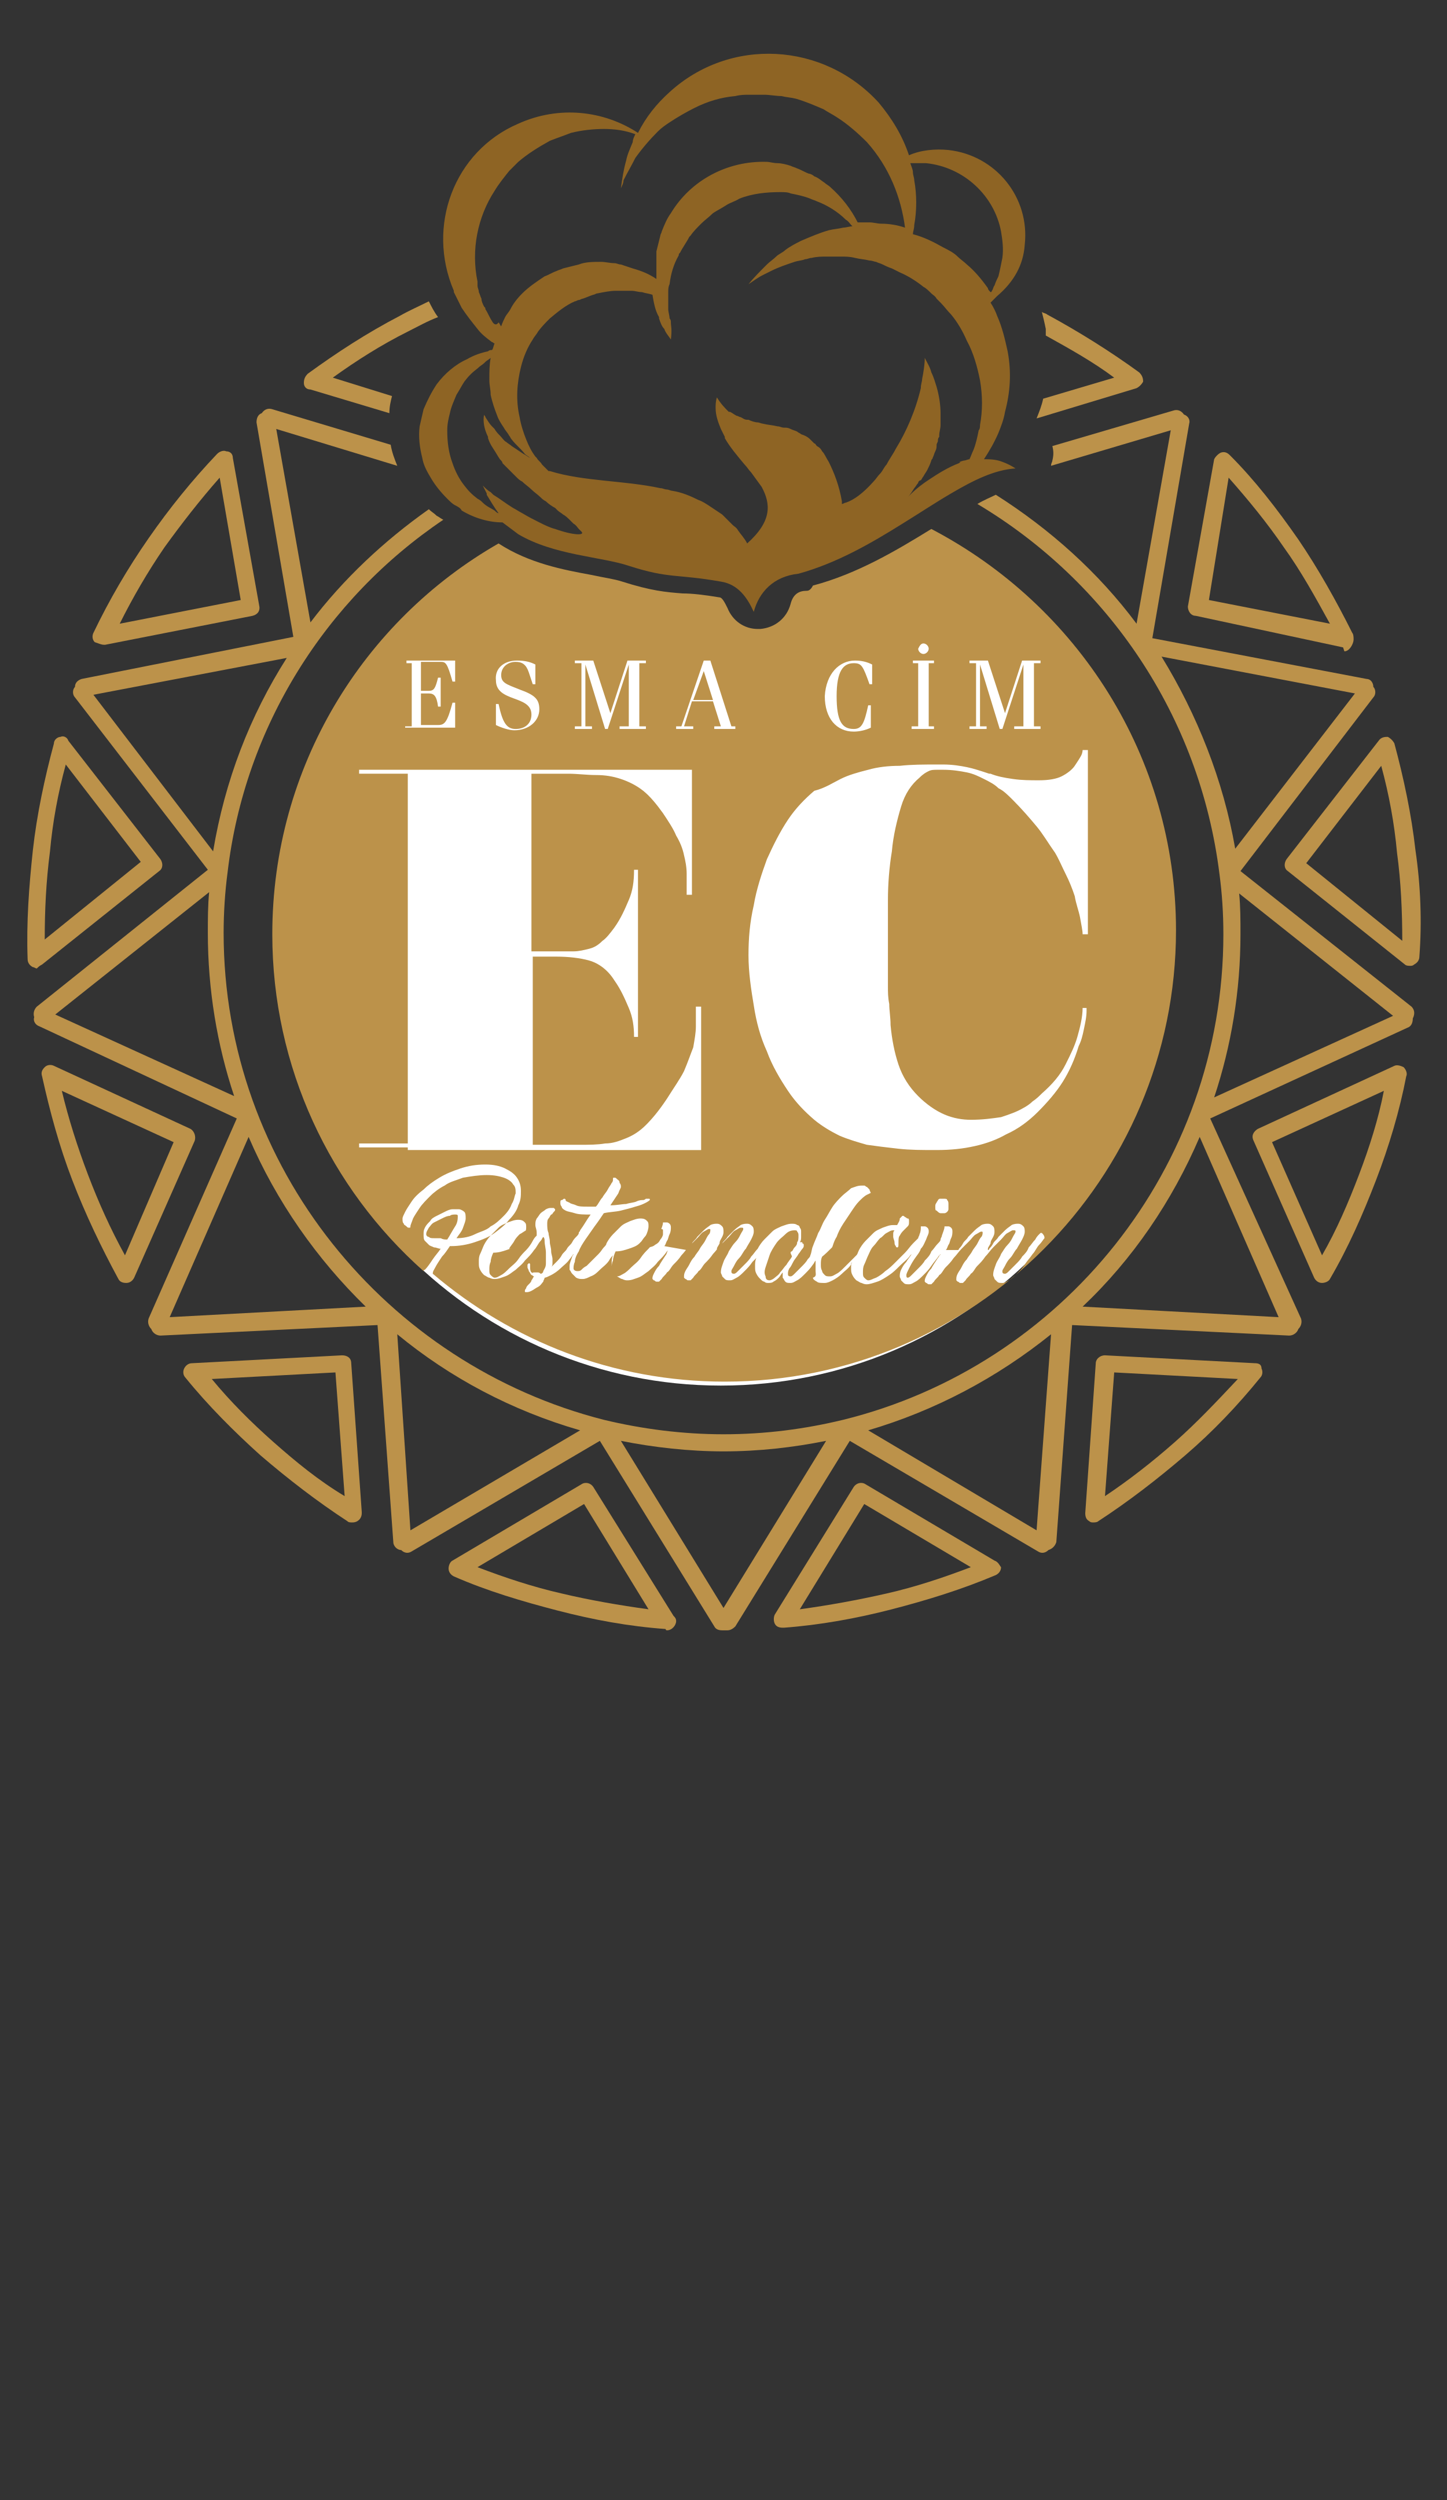 <?xml version="1.0" encoding="utf-8"?>
<!-- Generator: Adobe Illustrator 18.0.0, SVG Export Plug-In . SVG Version: 6.00 Build 0)  -->
<!DOCTYPE svg PUBLIC "-//W3C//DTD SVG 1.1//EN" "http://www.w3.org/Graphics/SVG/1.1/DTD/svg11.dtd">
<svg version="1.1" id="Layer_1" xmlns="http://www.w3.org/2000/svg" xmlns:xlink="http://www.w3.org/1999/xlink" x="0px" y="0px"
	 viewBox="0 0 110 190" enable-background="new 0 0 110 190" xml:space="preserve">
<rect x="0" y="0" width="110" height="190" fill="#333333" stroke="none"/>
<path fill="#FFFFFF" d="M74.4,44.4c-4.4,2.4-8.3,5.2-13.7,5c-5.8-0.3-10.9-2.9-16.8-2.7c-3.3,0.1-5.8-1.1-7.6-2.9
	c-9.1,6-15.1,16.3-15.1,28c0,18.5,15.1,33.5,33.6,33.5s33.6-15,33.6-33.5C88.5,60.4,82.9,50.4,74.4,44.4z"/>
<g>
	<path fill="none" d="M60,62.6c-0.6,0.9-1.2,1.9-1.6,3c-0.5,1.1-0.8,2.2-1,3.5c-0.2,1.2-0.4,2.5-0.4,3.8c0,1.3,0.1,2.5,0.4,3.8
		c0.2,1.2,0.6,2.4,1,3.5c0.5,1.1,1,2.1,1.6,3c0.6,0.9,1.3,1.6,2,2.2c0.6,0.5,1.2,0.9,1.9,1.2c0.6,0.3,1.3,0.5,2.1,0.7
		c0.7,0.2,1.5,0.3,2.4,0.3c0.9,0.1,1.8,0.1,2.9,0.1c1.1,0,2.1-0.1,2.9-0.3c0.9-0.2,1.6-0.5,2.4-0.9c0.9-0.5,1.7-1,2.4-1.7
		c0.7-0.7,1.4-1.5,1.9-2.3c0.5-0.8,0.9-1.8,1.2-2.7c0.1-0.4,0.3-0.8,0.4-1.3c0.1-0.5,0.2-1,0.2-1.4v-0.2h-0.3c0,0.7-0.2,1.5-0.4,2.2
		c-0.2,0.6-0.5,1.3-0.9,2.1c-0.4,0.8-1,1.5-1.8,2.2c-0.2,0.2-0.5,0.4-0.7,0.6c-0.3,0.2-0.5,0.3-0.7,0.5c-0.5,0.3-1.1,0.5-1.7,0.7
		c-0.6,0.2-1.4,0.2-2.3,0.2c-0.7,0-1.3-0.1-2-0.4c-0.7-0.3-1.4-0.7-2-1.4c-0.7-0.7-1.2-1.5-1.5-2.4c-0.3-0.9-0.5-1.9-0.6-3
		c-0.1-0.6-0.1-1.2-0.1-1.6c0-0.5,0-0.9-0.1-1.3c0-0.4,0-0.7,0-1c0-0.3,0-0.7,0-1.1v-1.2c0-1,0-2.1,0-3.3c0-1.3,0.1-2.5,0.3-3.7
		c0.2-1.2,0.4-2.3,0.7-3.4c0.3-1,0.8-1.8,1.4-2.2c0.3-0.2,0.5-0.4,0.7-0.5c0.2-0.1,0.4-0.1,0.7-0.1h0.4c0.7,0,1.3,0.1,1.8,0.2
		c0.5,0.1,1,0.3,1.3,0.5c0.4,0.2,0.7,0.4,1.1,0.7c0.3,0.3,0.7,0.6,1.1,0.9c0.7,0.7,1.3,1.4,1.8,2c0.5,0.6,1,1.3,1.4,2
		c0.3,0.5,0.5,1,0.8,1.6c0.3,0.6,0.5,1.1,0.7,1.7c0.2,0.6,0.3,1.1,0.4,1.6c0.1,0.5,0.2,0.9,0.2,1.3h0.4V57.1h-0.4c0,0,0,0.2-0.1,0.4
		c-0.1,0.2-0.2,0.5-0.5,0.8c-0.2,0.3-0.6,0.5-1,0.8c-0.4,0.2-1,0.3-1.7,0.3c-0.6,0-1.3,0-2-0.1c-0.7-0.1-1.2-0.2-1.7-0.4l-0.1,0
		c-0.6-0.2-1.2-0.4-1.7-0.5c-0.5-0.1-1.1-0.2-1.8-0.2h-0.4c-1.1,0-2,0-2.9,0.1c-0.9,0.1-1.7,0.2-2.4,0.3c-0.7,0.2-1.4,0.4-2.1,0.7
		c-0.6,0.3-1.3,0.7-1.9,1.2C61.3,61,60.7,61.7,60,62.6z"/>
	<path fill="none" d="M79.3,93.9C79.2,93.9,79.2,94,79.3,93.9c-0.2,0.2-0.3,0.3-0.4,0.5c-0.1,0.2-0.3,0.4-0.5,0.6
		c-0.2,0.2-0.3,0.4-0.5,0.7c-0.2,0.2-0.4,0.4-0.5,0.6c-0.2,0.2-0.3,0.3-0.5,0.5c-0.1,0.1-0.3,0.2-0.3,0.2c-0.1,0-0.2-0.1-0.2-0.2
		c0-0.1,0.1-0.3,0.2-0.4c0.1-0.2,0.3-0.4,0.4-0.6c0.2-0.2,0.3-0.5,0.5-0.7c0.2-0.2,0.3-0.5,0.4-0.7c0.1-0.2,0.2-0.4,0.2-0.6
		c0-0.2,0-0.3-0.1-0.4c-0.1-0.1-0.2-0.2-0.4-0.2c-0.2,0-0.3,0-0.5,0.1c-0.2,0.1-0.4,0.2-0.5,0.4c-0.2,0.2-0.4,0.3-0.5,0.5
		c-0.2,0.2-0.3,0.3-0.4,0.5c-0.1,0.2-0.2,0.3-0.3,0.4C75.2,95,75.1,95,75.1,95c0,0,0-0.1,0.1-0.2c0.1-0.1,0.1-0.2,0.2-0.4
		c0.1-0.2,0.2-0.3,0.2-0.5c0.1-0.2,0.1-0.3,0.1-0.4c0-0.2,0-0.3-0.1-0.4c-0.1-0.1-0.2-0.2-0.4-0.2c-0.2,0-0.3,0-0.5,0.1
		c-0.2,0.1-0.4,0.2-0.5,0.4c-0.2,0.2-0.4,0.3-0.5,0.5c-0.2,0.2-0.3,0.3-0.4,0.5c-0.1,0.2-0.2,0.3-0.3,0.4C72.9,95,72.8,95,72.8,95
		c0,0,0-0.1,0.1-0.2c0.1-0.1,0.1-0.3,0.2-0.4c0.1-0.2,0.2-0.3,0.2-0.5c0.1-0.2,0.1-0.3,0.1-0.5c0-0.1,0-0.2-0.1-0.3
		c-0.1-0.1-0.2-0.1-0.2-0.1c-0.1,0-0.2,0-0.2,0c-0.1,0-0.1,0-0.1,0c0,0.2-0.1,0.4-0.2,0.7c0,0.1-0.1,0.2-0.1,0.3
		c-0.1,0.1-0.1,0.2-0.2,0.3c-0.1,0.2-0.3,0.4-0.5,0.6c-0.2,0.2-0.3,0.4-0.5,0.7c-0.2,0.2-0.4,0.4-0.5,0.6c-0.2,0.2-0.3,0.3-0.5,0.5
		c-0.1,0.1-0.3,0.2-0.3,0.2c-0.1,0-0.1-0.1-0.1-0.2c0-0.1,0.1-0.3,0.2-0.5c0.1-0.2,0.3-0.4,0.4-0.7c0.2-0.3,0.3-0.5,0.5-0.8
		c0.1-0.3,0.3-0.5,0.4-0.7c0.1-0.2,0.2-0.4,0.2-0.6c0-0.1,0-0.2-0.1-0.3c-0.1-0.1-0.2-0.1-0.2-0.1c-0.1,0-0.2,0-0.2,0
		c-0.1,0-0.1,0-0.1,0c0,0.2,0,0.4-0.1,0.6c0,0.1-0.1,0.2-0.1,0.3c0,0,0,0,0,0c-0.1,0.1-0.2,0.2-0.4,0.4c-0.2,0.2-0.4,0.4-0.6,0.7
		c-0.2,0.2-0.5,0.5-0.7,0.7c-0.3,0.3-0.5,0.5-0.8,0.7c-0.3,0.2-0.5,0.4-0.7,0.5c-0.2,0.1-0.4,0.2-0.6,0.2c-0.2,0-0.3-0.1-0.3-0.2
		c-0.1-0.1-0.1-0.3-0.1-0.4c0-0.2,0-0.4,0.1-0.6c0.1-0.2,0.1-0.5,0.3-0.7c0.1-0.2,0.2-0.5,0.4-0.7s0.3-0.4,0.5-0.6
		c0.2-0.2,0.3-0.3,0.5-0.4c0.2-0.1,0.3-0.2,0.5-0.2c0,0,0,0,0.1,0c0,0,0,0,0,0c0,0.1,0,0.2-0.1,0.3c0,0.1,0,0.2,0,0.2
		c0,0.1,0,0.3,0.1,0.4c0,0.1,0.1,0.2,0.1,0.3c0.1,0.1,0.1,0.1,0.1,0.1c0,0,0.1-0.1,0.1-0.3c0-0.2,0-0.4,0.1-0.6
		c0.1-0.1,0.2-0.3,0.3-0.4c0.1-0.1,0.2-0.2,0.3-0.3c0.1-0.1,0.1-0.2,0.1-0.3c0,0,0-0.1,0-0.1c0-0.1-0.1-0.1-0.1-0.2
		c-0.1,0-0.1-0.1-0.2-0.1c-0.1,0-0.1-0.1-0.2-0.1c-0.1,0-0.1,0.1-0.2,0.2c-0.1,0.1-0.2,0.3-0.2,0.5c0,0-0.1,0-0.1,0
		c-0.1,0-0.1,0-0.2,0c-0.3,0-0.6,0.1-0.8,0.2c-0.3,0.1-0.5,0.3-0.7,0.4c-0.2,0.2-0.4,0.4-0.6,0.6c-0.2,0.2-0.4,0.5-0.5,0.7
		c-0.1,0.1-0.1,0.2-0.2,0.4c-0.1,0.1-0.2,0.2-0.3,0.3c-0.2,0.2-0.4,0.4-0.6,0.6c-0.2,0.2-0.4,0.3-0.6,0.5c-0.2,0.1-0.4,0.2-0.5,0.2
		c-0.2,0-0.3,0-0.4-0.1c-0.1-0.1-0.2-0.2-0.2-0.3c0-0.1-0.1-0.3-0.1-0.5c0-0.2,0-0.4,0.1-0.6c0.5-0.4,1-0.8,1.4-1.3
		c0.5-0.4,0.9-0.9,1.2-1.3c0.3-0.4,0.6-0.8,0.8-1.2c0.2-0.4,0.3-0.7,0.3-1c0-0.1,0-0.2-0.1-0.3c0-0.1-0.1-0.2-0.2-0.2
		c-0.1-0.1-0.1-0.1-0.2-0.1c-0.1,0-0.2,0-0.2,0c-0.3,0-0.5,0.1-0.8,0.2c-0.3,0.1-0.5,0.3-0.7,0.6c-0.2,0.2-0.5,0.5-0.7,0.8
		c-0.2,0.3-0.4,0.6-0.6,1c-0.2,0.3-0.4,0.7-0.5,1c-0.2,0.3-0.3,0.7-0.4,1c-0.1,0.3-0.2,0.5-0.2,0.7c-0.1,0.1-0.2,0.2-0.2,0.3
		c-0.2,0.2-0.4,0.4-0.5,0.6c-0.2,0.2-0.3,0.3-0.5,0.5c-0.1,0.1-0.3,0.2-0.3,0.2c-0.1,0-0.2-0.1-0.2-0.2c0-0.1,0.1-0.2,0.1-0.4
		c0.1-0.2,0.2-0.3,0.3-0.5c0.1-0.2,0.3-0.4,0.4-0.6c0.1-0.2,0.2-0.3,0.3-0.4c0.1-0.1,0.1-0.2,0.1-0.2c0,0,0,0,0-0.1
		c0,0-0.1,0-0.1-0.1c0,0-0.1,0-0.1-0.1c-0.1,0-0.1,0-0.1,0c0.1-0.2,0.1-0.3,0.1-0.4c0-0.1,0-0.3,0-0.4c0-0.1-0.1-0.2-0.1-0.3
		c-0.1-0.1-0.1-0.1-0.2-0.2c-0.1,0-0.2-0.1-0.4-0.1c-0.3,0-0.6,0.1-0.8,0.2c-0.3,0.1-0.5,0.3-0.7,0.4c-0.2,0.2-0.4,0.4-0.6,0.6
		c-0.2,0.2-0.4,0.5-0.5,0.7c0,0,0,0,0,0c-0.2,0.2-0.3,0.4-0.5,0.6c-0.2,0.2-0.4,0.4-0.5,0.6c-0.2,0.2-0.3,0.3-0.5,0.5
		c-0.1,0.1-0.3,0.2-0.3,0.2c-0.1,0-0.2-0.1-0.2-0.2c0-0.1,0.1-0.3,0.2-0.4c0.1-0.2,0.3-0.4,0.4-0.6c0.2-0.2,0.3-0.5,0.5-0.7
		c0.2-0.2,0.3-0.5,0.4-0.7c0.1-0.2,0.2-0.4,0.2-0.6c0-0.2,0-0.3-0.1-0.4C57.2,93.1,57.1,93,57,93c-0.2,0-0.3,0-0.5,0.1
		c-0.2,0.1-0.4,0.2-0.5,0.4c-0.2,0.2-0.4,0.3-0.5,0.5c-0.2,0.2-0.3,0.3-0.4,0.5c-0.1,0.2-0.2,0.3-0.3,0.4C54.5,95,54.5,95,54.5,95
		c0,0,0-0.1,0.1-0.2c0.1-0.1,0.1-0.2,0.2-0.4c0.1-0.2,0.2-0.3,0.2-0.5c0.1-0.2,0.1-0.3,0.1-0.4c0-0.2,0-0.3-0.1-0.4
		c-0.1-0.1-0.2-0.2-0.4-0.2c-0.2,0-0.3,0-0.5,0.1c-0.2,0.1-0.4,0.2-0.5,0.4c-0.2,0.2-0.4,0.3-0.5,0.5c-0.2,0.2-0.3,0.3-0.4,0.5
		c-0.1,0.2-0.2,0.3-0.3,0.4C52.2,95,52.2,95,52.2,95c0,0,0-0.1,0.1-0.2c0.1-0.1,0.1-0.3,0.2-0.4c0.1-0.2,0.2-0.3,0.2-0.5
		c0.1-0.2,0.1-0.3,0.1-0.5c0-0.1,0-0.2-0.1-0.3c-0.1-0.1-0.2-0.1-0.2-0.1c-0.1,0-0.2,0-0.2,0c-0.1,0-0.1,0-0.1,0
		c0,0.2-0.1,0.4-0.2,0.7c0,0.1-0.1,0.1-0.1,0.2c-0.1,0.1-0.2,0.2-0.3,0.4c-0.1,0.2-0.3,0.4-0.5,0.7c-0.2,0.2-0.4,0.5-0.6,0.7
		c-0.2,0.3-0.5,0.5-0.7,0.7c-0.2,0.2-0.4,0.4-0.6,0.5c-0.2,0.1-0.4,0.2-0.5,0.2c-0.2,0-0.3-0.1-0.3-0.2c-0.1-0.1-0.1-0.2-0.1-0.4
		c0-0.2,0-0.4,0.1-0.6c0.1-0.2,0.1-0.5,0.2-0.7c0.3,0,0.7-0.1,1-0.2c0.3-0.1,0.6-0.2,0.8-0.4c0.2-0.2,0.4-0.4,0.5-0.6
		c0.1-0.2,0.2-0.4,0.2-0.7c0-0.2,0-0.3-0.1-0.4c-0.1-0.1-0.3-0.2-0.5-0.2c-0.3,0-0.6,0.1-0.8,0.2c-0.3,0.1-0.5,0.3-0.7,0.4
		c-0.2,0.2-0.4,0.4-0.6,0.6c-0.2,0.2-0.3,0.4-0.5,0.7c-0.1,0.1-0.2,0.2-0.2,0.3c-0.1,0.2-0.3,0.4-0.4,0.5c-0.2,0.2-0.3,0.3-0.5,0.5
		c-0.2,0.2-0.3,0.3-0.4,0.4c-0.1,0.1-0.3,0.2-0.4,0.3c-0.1,0.1-0.2,0.1-0.3,0.1c-0.2,0-0.3-0.1-0.3-0.2c0-0.1,0-0.3,0.1-0.5
		c0.1-0.2,0.2-0.5,0.3-0.8c0.2-0.3,0.3-0.6,0.5-0.9c0.2-0.3,0.4-0.7,0.7-1c0.2-0.3,0.5-0.7,0.7-1c0.5,0,0.9-0.1,1.3-0.2
		c0.4-0.1,0.8-0.2,1.1-0.3c0.3-0.1,0.6-0.2,0.8-0.3c0.2-0.1,0.3-0.1,0.3-0.2c0,0,0-0.1-0.1-0.1c-0.1,0-0.1,0-0.2,0
		c0,0-0.1,0-0.2,0.1c-0.1,0-0.3,0.1-0.5,0.1c-0.2,0.1-0.5,0.1-0.8,0.2c-0.3,0.1-0.7,0.1-1.2,0.1c0.2-0.4,0.4-0.7,0.6-0.9
		c0.2-0.3,0.2-0.4,0.2-0.5c0-0.1,0-0.2-0.1-0.3c-0.1-0.1-0.1-0.2-0.2-0.3C48,90,47.9,90,47.8,90c-0.1,0-0.1,0-0.1,0.1
		c0,0,0,0.1-0.1,0.3c-0.1,0.1-0.1,0.3-0.3,0.5c-0.1,0.2-0.2,0.4-0.4,0.6c-0.1,0.2-0.3,0.5-0.5,0.7h-0.1c-0.1,0-0.2,0-0.3,0
		c-0.1,0-0.2,0-0.2,0c-0.4,0-0.6-0.1-0.9-0.1c-0.2-0.1-0.4-0.1-0.5-0.2c-0.1-0.1-0.2-0.1-0.3-0.2c0-0.1-0.1-0.1-0.1-0.1
		c0,0-0.1,0-0.2,0.1c-0.1,0-0.1,0.1-0.1,0.2c0,0.1,0,0.2,0.1,0.3c0.1,0.1,0.2,0.2,0.3,0.3c0.2,0.1,0.4,0.2,0.7,0.2
		c0.3,0.1,0.7,0.1,1.2,0.1c-0.3,0.4-0.5,0.8-0.8,1.2c0,0.1-0.1,0.1-0.1,0.2c0,0,0,0,0,0c-0.1,0.1-0.1,0.2-0.2,0.3
		c-0.1,0.1-0.2,0.3-0.3,0.4c-0.1,0.2-0.2,0.3-0.4,0.5c-0.1,0.2-0.3,0.3-0.4,0.5c-0.1,0.2-0.3,0.3-0.4,0.5c-0.1,0.1-0.3,0.3-0.4,0.4
		c0-0.1,0-0.2,0.1-0.3c0-0.1,0-0.2,0-0.3c0-0.2,0-0.4-0.1-0.6c0-0.2-0.1-0.4-0.1-0.7c0-0.2-0.1-0.4-0.1-0.7c0-0.2-0.1-0.4-0.1-0.7
		c0-0.2,0-0.3,0.1-0.4c0.1-0.1,0.1-0.2,0.2-0.3c0.1-0.1,0.1-0.2,0.2-0.2c0.1-0.1,0.1-0.1,0.1-0.2c0,0,0-0.1-0.1-0.1c0,0-0.1,0-0.2,0
		c-0.1,0-0.3,0-0.4,0.1c-0.2,0.1-0.3,0.1-0.4,0.3c-0.1,0.1-0.2,0.2-0.3,0.4C42,92.9,42,93,42,93.2c0,0.1,0,0.3,0.1,0.6
		c0,0.1,0,0.1,0,0.2c-0.1,0.1-0.2,0.2-0.3,0.4c-0.1,0.2-0.3,0.4-0.5,0.7c-0.2,0.2-0.4,0.5-0.6,0.7c-0.2,0.3-0.5,0.5-0.7,0.7
		c-0.2,0.2-0.4,0.4-0.6,0.5c-0.2,0.1-0.4,0.2-0.5,0.2c-0.2,0-0.3-0.1-0.3-0.2c-0.1-0.1-0.1-0.2-0.1-0.4c0-0.2,0-0.4,0.1-0.6
		c0.1-0.2,0.1-0.5,0.2-0.7c0.3,0,0.7-0.1,1-0.2c0.3-0.1,0.6-0.2,0.8-0.4c0.2-0.2,0.4-0.4,0.5-0.6c0.1-0.2,0.2-0.4,0.2-0.7
		c0-0.2,0-0.3-0.1-0.4c-0.1-0.1-0.3-0.2-0.5-0.2c-0.3,0-0.6,0.1-0.8,0.2c-0.3,0.1-0.5,0.3-0.7,0.4c-0.2,0.2-0.4,0.4-0.6,0.6
		c-0.2,0.2-0.4,0.5-0.5,0.7c-0.1,0.2-0.2,0.5-0.3,0.7c-0.1,0.2-0.1,0.4-0.1,0.6c0,0.2,0,0.4,0.1,0.6c0.1,0.2,0.2,0.3,0.3,0.4
		c0.1,0.1,0.2,0.2,0.4,0.2c0.1,0,0.2,0.1,0.4,0.1c0.3,0,0.5-0.1,0.8-0.2c0.3-0.1,0.5-0.3,0.8-0.5c0.3-0.2,0.5-0.5,0.7-0.7
		c0.2-0.3,0.5-0.5,0.7-0.8c0.2-0.3,0.4-0.5,0.5-0.7c0.1-0.1,0.1-0.2,0.2-0.3c0,0.1,0,0.2,0.1,0.3c0,0.3,0.1,0.6,0.1,0.9
		c0,0.3,0,0.6,0,0.8c0,0.2-0.1,0.4-0.2,0.6C42,97,42,97,41.9,97.1c-0.1-0.1-0.1-0.1-0.2-0.1c-0.1,0-0.2-0.1-0.3,0
		c-0.1,0-0.1,0.1-0.1,0.1c0,0-0.1,0-0.1-0.1c-0.1-0.1-0.1-0.2-0.1-0.4c0-0.1,0-0.1,0-0.2c0,0-0.1-0.1-0.1-0.1c0,0-0.1,0-0.1,0.1
		c0,0,0,0.1,0,0.2c0,0.1,0,0.2,0.1,0.3c0,0.1,0.1,0.2,0.2,0.3c0,0.1,0.1,0.1,0.2,0.1c0,0,0,0,0,0c-0.1,0.1-0.1,0.2-0.2,0.3
		c-0.1,0.1-0.2,0.2-0.2,0.3c-0.1,0.1-0.1,0.2-0.2,0.3c0,0.1-0.1,0.1-0.1,0.2c0,0,0,0.1,0.1,0.1c0.1,0,0.3,0,0.4-0.1
		c0.2-0.1,0.3-0.2,0.5-0.3c0.2-0.1,0.3-0.2,0.4-0.4c0.1-0.1,0.1-0.2,0.1-0.3c0.2,0,0.4-0.1,0.5-0.2c0.2-0.1,0.5-0.3,0.7-0.5
		c0.2-0.2,0.5-0.5,0.7-0.7c0.1-0.1,0.2-0.3,0.3-0.4c0,0.1-0.1,0.1-0.1,0.2c-0.1,0.3-0.2,0.5-0.2,0.7c0,0.1,0,0.2,0,0.3
		c0,0.1,0.1,0.2,0.2,0.3c0.1,0.1,0.2,0.2,0.3,0.3c0.1,0.1,0.3,0.1,0.5,0.1c0.2,0,0.4-0.1,0.6-0.2c0.2-0.1,0.4-0.3,0.7-0.5
		c0.2-0.2,0.5-0.5,0.7-0.7c0.1-0.1,0.2-0.2,0.3-0.4c-0.1,0.2-0.1,0.4-0.1,0.6c0,0.2,0,0.4,0.1,0.6c0.1,0.2,0.2,0.3,0.3,0.4
		c0.1,0.1,0.2,0.2,0.4,0.2c0.1,0,0.2,0.1,0.4,0.1c0.3,0,0.5-0.1,0.8-0.2c0.3-0.1,0.5-0.3,0.8-0.5c0.3-0.2,0.5-0.5,0.7-0.7
		c0.2-0.3,0.5-0.5,0.7-0.8c0,0,0.1-0.1,0.1-0.1c-0.1,0.1-0.1,0.3-0.2,0.4c-0.2,0.3-0.3,0.6-0.5,0.8c-0.1,0.2-0.3,0.4-0.4,0.6
		C50,97.1,50,97.2,50,97.2c0,0,0,0,0,0.1c0,0,0.1,0.1,0.1,0.1c0,0,0.1,0.1,0.2,0.1c0.1,0,0.1,0,0.2,0c0,0,0.1-0.1,0.2-0.2
		c0.1-0.1,0.2-0.3,0.4-0.5c0.1-0.2,0.3-0.4,0.5-0.6c0.2-0.2,0.4-0.5,0.6-0.7c0.2-0.3,0.4-0.5,0.6-0.7c0.2-0.2,0.4-0.5,0.6-0.6
		c0.2-0.2,0.3-0.3,0.5-0.5c0.2-0.1,0.3-0.2,0.4-0.2c0.1,0,0.1,0,0.1,0.1c0,0.1,0,0.2-0.1,0.3c-0.1,0.1-0.2,0.3-0.3,0.5
		c-0.1,0.2-0.3,0.4-0.4,0.6c-0.1,0.2-0.3,0.4-0.4,0.6c-0.1,0.2-0.3,0.4-0.4,0.6c-0.1,0.2-0.2,0.4-0.3,0.5c-0.1,0.2-0.1,0.3-0.1,0.4
		c0,0,0,0,0,0.1c0,0,0.1,0.1,0.1,0.1c0,0,0.1,0.1,0.2,0.1c0.1,0,0.1,0,0.2,0c0,0,0.1-0.1,0.2-0.2c0.1-0.1,0.2-0.3,0.4-0.5
		c0.1-0.2,0.3-0.4,0.5-0.6c0.2-0.2,0.4-0.5,0.6-0.7c0.2-0.3,0.4-0.5,0.6-0.7c0.2-0.2,0.4-0.5,0.6-0.6c0.2-0.2,0.3-0.3,0.5-0.5
		c0.2-0.1,0.3-0.2,0.4-0.2c0.1,0,0.2,0,0.2,0.1c0,0.1-0.1,0.2-0.2,0.4c-0.1,0.2-0.3,0.4-0.4,0.6c-0.2,0.2-0.3,0.5-0.5,0.7
		c-0.2,0.3-0.3,0.5-0.4,0.8c-0.1,0.3-0.2,0.5-0.2,0.8c0,0.1,0,0.2,0.1,0.3c0,0.1,0.1,0.1,0.2,0.2c0.1,0.1,0.2,0.1,0.4,0.1
		c0.1,0,0.3-0.1,0.5-0.2c0.2-0.1,0.4-0.3,0.6-0.5c0.2-0.2,0.4-0.5,0.6-0.7c0.1-0.1,0.2-0.2,0.3-0.3c-0.1,0.2-0.1,0.4-0.1,0.6
		c0,0.2,0,0.4,0.1,0.6c0.1,0.2,0.2,0.3,0.3,0.4c0.1,0.1,0.2,0.2,0.3,0.2c0.1,0,0.2,0.1,0.3,0.1c0.1,0,0.3,0,0.4-0.1
		c0.1-0.1,0.3-0.2,0.4-0.3c0.1-0.1,0.2-0.2,0.3-0.4c0,0.1,0,0.3,0,0.4c0,0.1,0.1,0.2,0.2,0.3c0.1,0.1,0.2,0.1,0.4,0.1
		c0.1,0,0.3-0.1,0.5-0.2c0.2-0.1,0.4-0.3,0.6-0.5c0.2-0.2,0.4-0.5,0.6-0.7c0.1-0.1,0.1-0.2,0.2-0.3c0,0.1,0,0.2,0,0.3
		c0,0.2,0,0.3,0,0.5c0,0.2,0.1,0.3,0.2,0.5c0.1,0.1,0.2,0.2,0.3,0.3c0.2,0.1,0.4,0.1,0.6,0.1c0.2,0,0.4-0.1,0.6-0.2
		c0.2-0.1,0.5-0.3,0.7-0.5c0.2-0.2,0.5-0.5,0.7-0.7c0.1-0.1,0.1-0.1,0.1-0.2c0,0.1-0.1,0.3-0.1,0.4c0,0.2,0,0.4,0.1,0.6
		c0.1,0.2,0.2,0.3,0.3,0.4c0.1,0.1,0.2,0.2,0.4,0.2c0.1,0,0.2,0.1,0.4,0.1c0.3,0,0.5-0.1,0.8-0.2c0.3-0.1,0.6-0.3,0.9-0.5
		c0.3-0.2,0.6-0.5,0.8-0.7c0.3-0.3,0.5-0.5,0.8-0.8c0,0,0.1-0.1,0.1-0.1c-0.1,0.2-0.3,0.4-0.4,0.6c-0.1,0.2-0.3,0.4-0.4,0.6
		c-0.1,0.2-0.1,0.4-0.1,0.5c0,0.1,0,0.2,0.1,0.3c0,0.1,0.1,0.1,0.2,0.2c0.1,0.1,0.2,0.1,0.4,0.1c0.1,0,0.3-0.1,0.5-0.2
		c0.2-0.1,0.4-0.3,0.6-0.5c0.2-0.2,0.4-0.5,0.6-0.7c0.2-0.3,0.4-0.5,0.6-0.8c0,0,0-0.1,0.1-0.1c-0.1,0.1-0.1,0.2-0.2,0.3
		c-0.2,0.3-0.3,0.6-0.5,0.8c-0.1,0.2-0.3,0.4-0.4,0.6c-0.1,0.2-0.1,0.2-0.1,0.3c0,0,0,0,0,0.1c0,0,0.1,0.1,0.1,0.1
		c0,0,0.1,0.1,0.2,0.1c0.1,0,0.1,0,0.2,0c0,0,0.1-0.1,0.2-0.2c0.1-0.1,0.2-0.3,0.4-0.5c0.1-0.2,0.3-0.4,0.5-0.6
		c0.2-0.2,0.4-0.5,0.6-0.7c0.2-0.3,0.4-0.5,0.6-0.7c0.2-0.2,0.4-0.5,0.6-0.6c0.2-0.2,0.3-0.3,0.5-0.5c0.2-0.1,0.3-0.2,0.4-0.2
		c0.1,0,0.1,0,0.1,0.1c0,0.1,0,0.2-0.1,0.3c-0.1,0.1-0.2,0.3-0.3,0.5c-0.1,0.2-0.3,0.4-0.4,0.6c-0.1,0.2-0.3,0.4-0.4,0.6
		c-0.1,0.2-0.3,0.4-0.4,0.6c-0.1,0.2-0.2,0.4-0.3,0.5c-0.1,0.2-0.1,0.3-0.1,0.4c0,0,0,0,0,0.1c0,0,0.1,0.1,0.1,0.1
		c0,0,0.1,0.1,0.2,0.1c0.1,0,0.1,0,0.2,0c0,0,0.1-0.1,0.2-0.2c0.1-0.1,0.2-0.3,0.4-0.5c0.1-0.2,0.3-0.4,0.5-0.6
		c0.2-0.2,0.4-0.5,0.6-0.7c0.2-0.3,0.4-0.5,0.6-0.7c0.2-0.2,0.4-0.5,0.6-0.6c0.2-0.2,0.3-0.3,0.5-0.5c0.2-0.1,0.3-0.2,0.4-0.2
		c0.1,0,0.2,0,0.2,0.1c0,0.1-0.1,0.2-0.2,0.4c-0.1,0.2-0.3,0.4-0.4,0.6c-0.2,0.2-0.3,0.5-0.5,0.7c-0.2,0.3-0.3,0.5-0.4,0.8
		c-0.1,0.3-0.2,0.5-0.2,0.8c0,0.1,0,0.2,0.1,0.3c0,0.1,0.1,0.1,0.2,0.2c0.1,0.1,0.2,0.1,0.4,0.1c0.1,0,0.3-0.1,0.5-0.2
		c0.2-0.1,0.4-0.3,0.6-0.5c0.2-0.2,0.4-0.5,0.6-0.7c0.2-0.3,0.4-0.5,0.6-0.8c0.2-0.3,0.4-0.5,0.5-0.7c0.2-0.2,0.3-0.4,0.4-0.5
		c0,0,0-0.1,0-0.1C79.4,94,79.4,93.9,79.3,93.9C79.3,93.9,79.3,93.9,79.3,93.9z M63.5,93.9c0.2-0.3,0.3-0.7,0.5-1
		c0.2-0.3,0.4-0.6,0.6-0.9c0.2-0.3,0.4-0.5,0.6-0.8c0.2-0.2,0.4-0.4,0.6-0.5c0.2-0.1,0.3-0.2,0.5-0.2c0.1,0,0.1,0.1,0.1,0.2
		c0,0.1-0.1,0.3-0.2,0.5c-0.1,0.2-0.3,0.5-0.5,0.8c-0.2,0.3-0.4,0.6-0.7,0.9c-0.3,0.3-0.6,0.6-0.9,1c-0.3,0.3-0.7,0.6-1.1,0.9
		C63.2,94.6,63.4,94.3,63.5,93.9z M48.9,94.4c0.1-0.2,0.3-0.4,0.4-0.5c0.1-0.1,0.3-0.3,0.5-0.3c0.2-0.1,0.3-0.1,0.5-0.1
		c0.1,0,0.2,0,0.2,0.1c0,0.1,0,0.2,0,0.3c0,0.1-0.1,0.2-0.2,0.4c-0.1,0.1-0.2,0.3-0.4,0.4c-0.2,0.1-0.3,0.2-0.6,0.3
		c-0.2,0.1-0.4,0.1-0.7,0.1C48.7,94.8,48.8,94.6,48.9,94.4z M39.2,94.4c0.1-0.2,0.3-0.4,0.4-0.5c0.1-0.1,0.3-0.3,0.5-0.3
		c0.2-0.1,0.3-0.1,0.5-0.1c0.1,0,0.2,0,0.2,0.1c0,0.1,0,0.2,0,0.3c0,0.1-0.1,0.2-0.2,0.4c-0.1,0.1-0.2,0.3-0.4,0.4
		c-0.2,0.1-0.3,0.2-0.6,0.3c-0.2,0.1-0.4,0.1-0.7,0.1C38.9,94.8,39,94.6,39.2,94.4z M59.8,96c-0.1,0.2-0.3,0.4-0.5,0.6
		c-0.2,0.2-0.3,0.3-0.4,0.4c-0.1,0.1-0.3,0.2-0.4,0.2c-0.2,0-0.3-0.1-0.3-0.3c0-0.2,0-0.4,0-0.7c0.1-0.3,0.2-0.6,0.3-0.9
		c0.1-0.3,0.3-0.6,0.5-0.9c0.2-0.3,0.4-0.5,0.7-0.7c0.2-0.2,0.5-0.3,0.7-0.3c0.1,0,0.2,0,0.2,0.1c0,0.1,0.1,0.2,0.1,0.3
		c0,0.2,0,0.3-0.1,0.5c-0.1,0.1-0.1,0.3-0.2,0.4c-0.1,0.1-0.2,0.2-0.2,0.3c-0.1,0.1-0.1,0.1-0.1,0.1c0,0,0,0,0,0.1
		c0,0,0.1,0.1,0.1,0.1C60.1,95.6,59.9,95.8,59.8,96z"/>
	<path fill="none" d="M43.9,87.2h6.8h2.5V76.3h-0.4c0,0.5,0,1,0,1.5c0,0.5-0.1,1.1-0.2,1.6c-0.1,0.6-0.4,1.2-0.7,1.8
		c-0.3,0.7-0.7,1.4-1.3,2.1c-0.6,0.9-1.2,1.5-1.6,2c-0.5,0.5-1,0.8-1.5,1c-0.5,0.2-1.1,0.3-1.6,0.4c-0.6,0-1.2,0.1-2,0.1h-3.5V72.6
		h1.8c1,0,1.8,0.1,2.5,0.3c0.7,0.2,1.3,0.7,1.9,1.5c0.5,0.7,0.9,1.4,1.1,2.1c0.3,0.7,0.4,1.4,0.4,2.2h0.2h0.1V66.1h-0.1h-0.2
		c0,0.8-0.1,1.6-0.4,2.3c-0.3,0.7-0.6,1.4-1.1,2.1c-0.3,0.4-0.6,0.8-0.9,1c-0.3,0.2-0.6,0.4-1,0.6c-0.4,0.1-0.8,0.2-1.2,0.2
		c-0.4,0-0.9,0-1.4,0h-1.8V58.8h2.8c0.7,0,1.4,0,2.1,0.1c0.7,0,1.3,0.2,1.9,0.3c0.6,0.2,1.1,0.5,1.7,0.9c0.5,0.4,1,1,1.5,1.7
		c0.4,0.6,0.8,1.2,1,1.7c0.2,0.5,0.4,1,0.6,1.5c0.1,0.5,0.2,0.9,0.2,1.4c0,0.5,0,1,0,1.6h0.4v-9.6h-9.4h-2.8H31h-3.7v0.3H31v28.1
		h-3.7v0.3H31h9.4H43.9z"/>
	<path fill="none" d="M34.7,53.5h-0.2c-0.4,1.5-0.6,1.7-1.1,1.7h-1.3v-2.4h0.6c0.4,0,0.5,0.2,0.7,1h0.2v-2.2h-0.2
		c-0.1,0.8-0.3,1-0.7,1h-0.6v-2.2h1.5c0.4,0,0.5,0.1,0.9,1.5h0.2v-1.6h-3.7v0.2h0.4v4.8h-0.4v0.2h3.8V53.5z"/>
	<path fill="none" d="M65,55.5c0.4,0,0.9-0.1,1.3-0.3v-1.7h-0.2c-0.3,1.4-0.5,1.8-1.1,1.8c-0.9,0-1.3-0.6-1.3-2.5
		c0-1.9,0.5-2.5,1.3-2.5c0.6,0,0.7,0.2,1.2,1.6h0.2v-1.5c-0.4-0.2-0.8-0.3-1.3-0.3c-1.3,0-2.2,1-2.2,2.7
		C62.8,54.5,63.8,55.5,65,55.5z"/>
	<polygon fill="none" points="71,55.2 70.6,55.2 70.6,50.5 71,50.5 71,50.3 69.4,50.3 69.4,50.5 69.8,50.5 69.8,55.2 69.4,55.2 
		69.4,55.4 71,55.4 	"/>
	<circle fill="none" cx="70.2" cy="49.3" r="0.4"/>
	<polygon fill="none" points="75,55.2 74.4,55.2 74.4,50.5 74.4,50.5 76,55.4 76.2,55.4 77.9,50.5 77.9,50.5 77.9,55.2 77.2,55.2 
		77.2,55.4 79.2,55.4 79.2,55.2 78.7,55.2 78.7,50.5 79.2,50.5 79.2,50.3 77.8,50.3 76.4,54.3 76.4,54.3 75.1,50.3 73.7,50.3 
		73.7,50.5 74.2,50.5 74.2,55.2 73.7,55.2 73.7,55.4 75,55.4 	"/>
	<path fill="none" d="M71.8,92.2c0.1,0,0.2,0,0.2-0.1c0.1,0,0.1-0.1,0.1-0.2c0-0.1,0-0.2,0-0.4c0-0.1-0.1-0.2-0.1-0.3
		c-0.1-0.1-0.2-0.1-0.3-0.1c-0.1,0-0.2,0-0.2,0c-0.1,0-0.1,0.1-0.2,0.1c-0.1,0.1-0.1,0.1-0.1,0.2c0,0.1-0.1,0.2-0.1,0.3
		c0,0.2,0,0.3,0.1,0.4c0.1,0.1,0.2,0.1,0.3,0.2C71.6,92.3,71.7,92.3,71.8,92.2z"/>
	<path fill="none" d="M40.4,54.3c0,0.6-0.5,1.1-1.2,1.1c-0.7,0-1-0.5-1.3-1.9h-0.2v1.6c0.3,0.2,0.9,0.4,1.4,0.4
		c1.1,0,1.9-0.7,1.9-1.6c0-0.8-0.4-1.1-1.5-1.5c-1-0.4-1.4-0.5-1.4-1.1c0-0.5,0.5-1,1.1-1c0.5,0,0.8,0.2,1,0.8l0.3,0.9h0.2v-1.5
		c-0.4-0.2-0.8-0.3-1.4-0.3c-1,0-1.7,0.6-1.7,1.5C37.6,53.4,40.4,52.8,40.4,54.3z"/>
	<polygon fill="none" points="45,55.2 44.4,55.2 44.4,50.5 44.4,50.5 46,55.4 46.2,55.4 47.8,50.5 47.9,50.5 47.9,55.2 47.2,55.2 
		47.2,55.4 49.1,55.4 49.1,55.2 48.7,55.2 48.7,50.5 49.1,50.5 49.1,50.3 47.8,50.3 46.4,54.3 46.4,54.3 45.1,50.3 43.7,50.3 
		43.7,50.5 44.2,50.5 44.2,55.2 43.7,55.2 43.7,55.4 45,55.4 	"/>
	<path fill="none" d="M52.7,55.2H52l0.6-1.9h1.6l0.6,1.9h-0.5v0.2h1.6v-0.2h-0.3l-1.6-5h-0.5l-1.7,5h-0.4v0.2h1.3V55.2z M53.5,51
		L53.5,51l0.7,2.2h-1.5L53.5,51z"/>
	<path fill="none" d="M33.6,95.7c0.2-0.3,0.4-0.6,0.6-0.8h0.1c0.7,0,1.3-0.1,1.8-0.3c0.6-0.2,1.1-0.4,1.5-0.7c0.4-0.3,0.8-0.6,1.1-1
		c0.3-0.4,0.5-0.7,0.7-1.1c0.1-0.4,0.2-0.8,0.2-1.1c0-0.4-0.1-0.7-0.3-1c-0.2-0.3-0.5-0.5-0.9-0.7c-0.4-0.2-0.9-0.3-1.5-0.3
		c-0.7,0-1.3,0.1-1.9,0.3c-0.6,0.2-1.1,0.4-1.6,0.7c-0.5,0.3-0.9,0.6-1.2,0.9c-0.3,0.3-0.6,0.6-0.9,0.9c-0.2,0.3-0.4,0.6-0.5,0.8
		c-0.1,0.2-0.2,0.4-0.2,0.5c0,0.1,0,0.3,0.1,0.4c0.1,0.1,0.1,0.2,0.2,0.2c0.1,0.1,0.2,0.1,0.2,0.1c0.1,0,0.1,0,0.1-0.1
		c0-0.2,0.1-0.4,0.2-0.6c0.1-0.3,0.3-0.5,0.5-0.8c0.2-0.3,0.5-0.6,0.8-0.9c0.3-0.3,0.7-0.6,1.1-0.8c0.4-0.2,0.9-0.4,1.4-0.6
		c0.5-0.2,1.1-0.2,1.8-0.2c0.5,0,0.9,0.1,1.3,0.2c0.3,0.1,0.5,0.3,0.7,0.5c0.1,0.2,0.2,0.5,0.2,0.7c0,0.3-0.1,0.5-0.3,0.8
		c-0.2,0.3-0.4,0.6-0.6,0.9c-0.3,0.3-0.6,0.5-1,0.8c-0.4,0.2-0.8,0.4-1.2,0.6c-0.4,0.2-0.9,0.2-1.4,0.3c0.2-0.3,0.4-0.6,0.5-0.8
		c0.1-0.3,0.2-0.5,0.2-0.7c0-0.2,0-0.4-0.1-0.5c-0.1-0.1-0.2-0.2-0.4-0.2c-0.1,0-0.3,0-0.5,0c-0.2,0-0.4,0.1-0.6,0.2
		c-0.2,0.1-0.4,0.2-0.6,0.3c-0.2,0.1-0.4,0.3-0.5,0.4c-0.1,0.2-0.3,0.3-0.4,0.5c-0.1,0.2-0.1,0.3-0.1,0.5c0,0.2,0,0.3,0.1,0.5
		c0.1,0.1,0.2,0.2,0.3,0.3c0.1,0.1,0.3,0.2,0.4,0.2c0.2,0.1,0.3,0.1,0.5,0.1c-0.2,0.3-0.4,0.5-0.6,0.8c-0.2,0.3-0.4,0.5-0.6,0.8
		c0,0,0,0.1-0.1,0.1c-0.1,0.2-0.3,0.4-0.3,0.6c-0.1,0.2-0.2,0.4-0.2,0.6c0,0.1,0,0.3,0.1,0.4c0.1,0.1,0.1,0.2,0.2,0.3
		c0.1,0.1,0.2,0.2,0.3,0.2c0.1,0.1,0.2,0.1,0.3,0.1c0.1,0,0.1,0,0.1,0c0,0,0-0.1,0-0.1c0-0.1,0-0.1,0-0.2c0-0.1,0-0.1,0-0.2
		c0-0.3,0-0.5,0.1-0.8c0-0.1,0.1-0.2,0.1-0.4c0.1-0.2,0.1-0.3,0.2-0.5C33.2,96.3,33.4,96,33.6,95.7z M33,94.1
		c-0.2,0-0.3-0.1-0.4-0.1c-0.1-0.1-0.2-0.1-0.2-0.2c0-0.2,0.1-0.3,0.2-0.5c0.1-0.2,0.3-0.3,0.4-0.4c0.2-0.1,0.4-0.2,0.6-0.3
		c0.2-0.1,0.4-0.2,0.6-0.2c0.2,0,0.3-0.1,0.4-0.1c0.1,0,0.2,0,0.2,0.1c0,0.3-0.1,0.5-0.2,0.8c-0.2,0.3-0.4,0.6-0.6,1
		c-0.1,0-0.3,0-0.5,0C33.3,94.1,33.2,94.1,33,94.1z"/>
	<path fill="none" d="M21.8,49.9L7.1,52.8l9.1,11.8C17.1,59.3,19,54.3,21.8,49.9z"/>
	<path fill="none" d="M30.3,35.4L21,32.6l2.6,14.7c2.5-3.3,5.6-6.3,9-8.6C31.5,37.7,30.8,36.6,30.3,35.4z"/>
	<path fill="none" d="M102.9,52.8l-14.7-2.8c2.8,4.4,4.7,9.3,5.6,14.7L102.9,52.8z"/>
	<path fill="none" d="M77.8,36.9c-0.6,0.1-1.3,0.3-2,0.6c4.1,2.6,7.8,5.9,10.7,9.8L89,32.6l-9.1,2.7C79.6,36.2,78.7,36.8,77.8,36.9z
		"/>
	<path fill="none" d="M15.8,67.8L4.2,77.1l13.6,6.2c-1.3-3.9-2-8.1-2-12.4C15.7,69.9,15.7,68.8,15.8,67.8z"/>
	<path fill="none" d="M47.2,109.5l7.8,12.7l7.8-12.7c-2.5,0.5-5.2,0.8-7.8,0.8C52.3,110.3,49.7,110,47.2,109.5z"/>
	<path fill="none" d="M78.8,116.3l1-14.9c-4,3.3-8.7,5.8-13.9,7.3L78.8,116.3z"/>
	<path fill="none" d="M100.5,95.4c1.1-2,2-4,2.8-6.1c0.8-2.1,1.5-4.3,2-6.4l-8.5,3.9L100.5,95.4z"/>
	<path fill="none" d="M31.2,116.3l12.8-7.6c-5.1-1.5-9.8-4-13.9-7.3L31.2,116.3z"/>
	<path fill="none" d="M12.9,100.1l14.9-0.8c-3.8-3.6-6.8-8-8.9-12.9L12.9,100.1z"/>
	<path fill="none" d="M33.5,24.4c-0.1-0.1-0.1-0.2-0.2-0.3c-0.8,0.4-1.6,0.7-2.3,1.1c-2,1-3.9,2.2-5.7,3.5l4.5,1.3
		c0.3-1.3,0.8-2.5,1.6-3.6C32,25.6,32.7,24.9,33.5,24.4z"/>
	<path fill="none" d="M16.7,36.3c-1.5,1.7-2.9,3.4-4.2,5.3c-1.3,1.8-2.4,3.8-3.5,5.8l9.2-1.8L16.7,36.3z"/>
	<path fill="none" d="M82.3,99.3l14.9,0.8l-6-13.7C89.1,91.3,86,95.7,82.3,99.3z"/>
	<path fill="none" d="M79.3,30.4l5.4-1.6c-1.7-1.2-3.4-2.2-5.2-3.2C79.8,27.1,79.7,28.8,79.3,30.4z"/>
	<path fill="none" d="M97.5,41.6c-1.3-1.8-2.7-3.6-4.2-5.3l-1.6,9.3l9.2,1.8C100,45.4,98.8,43.5,97.5,41.6z"/>
	<path fill="none" d="M84,113.7c1.8-1.2,3.6-2.6,5.3-4.1c1.7-1.5,3.3-3.1,4.7-4.8l-9.4-0.5L84,113.7z"/>
	<path fill="none" d="M60.8,122.3c2.2-0.2,4.4-0.6,6.6-1.2c2.2-0.5,4.3-1.2,6.4-2l-8.1-4.8L60.8,122.3z"/>
	<path fill="none" d="M36.3,119.1c2.1,0.8,4.2,1.5,6.4,2c2.2,0.5,4.4,0.9,6.6,1.2l-4.9-8L36.3,119.1z"/>
	<path fill="none" d="M6.7,89.3c0.8,2.1,1.7,4.2,2.8,6.1l3.8-8.6l-8.5-3.9C5.3,85,5.9,87.2,6.7,89.3z"/>
	<path fill="none" d="M16,104.8c1.5,1.7,3.1,3.3,4.7,4.8c1.7,1.5,3.5,2.9,5.3,4.1l-0.7-9.4L16,104.8z"/>
	<path fill="none" d="M5,58.1c-0.6,2.2-1,4.4-1.2,6.6c-0.3,2.2-0.4,4.5-0.4,6.7l7.3-5.9L5,58.1z"/>
	<path fill="none" d="M105.1,58.1l-5.7,7.4l7.3,5.9c0-2.2-0.1-4.5-0.4-6.7C106,62.5,105.6,60.3,105.1,58.1z"/>
	<path fill="none" d="M70.7,40.5c11,5.7,18.6,17.2,18.6,30.5c0,18.9-15.4,34.3-34.3,34.3c-8.4,0-16.2-3.1-22.2-8.2
		c-0.1,0.1-0.1,0.2-0.1,0.4c-0.1,0.3-0.1,0.5-0.1,0.8c0,0.1,0,0.1,0,0.2c0,0.1,0,0.1,0,0.2c0,0.1,0,0.1,0,0.1c0,0,0,0-0.1,0
		c-0.1,0-0.2,0-0.3-0.1c-0.1-0.1-0.2-0.1-0.3-0.2c-0.1-0.1-0.2-0.2-0.2-0.3c-0.1-0.1-0.1-0.2-0.1-0.4c0-0.2,0.1-0.4,0.2-0.6
		c0.1-0.2,0.2-0.4,0.3-0.6c-7-6.3-11.5-15.4-11.5-25.6c0-12.7,6.9-23.8,17.2-29.7c-0.2-0.1-0.3-0.2-0.5-0.3
		c-1.3-0.2-2.6-0.6-3.7-1.4c-8.9,6-15,15.7-16.4,26.8c0,0,0,0,0,0c-0.2,1.5-0.3,3-0.3,4.6c0,17.8,12.3,32.8,28.9,36.9c0,0,0,0,0,0
		c2.9,0.7,5.9,1.1,9.1,1.1c3.1,0,6.2-0.4,9.1-1.1c0,0,0,0,0,0C80.7,103.7,93,88.7,93,70.9c0-1.5-0.1-3.1-0.3-4.6c0,0,0,0,0,0
		c-1.4-12-8.5-22.2-18.4-28.1c-0.9,0.5-1.8,1.1-2.8,1.7C71.3,40.2,71,40.3,70.7,40.5z"/>
	<path fill="none" d="M94.3,70.9c0,4.3-0.7,8.5-2,12.4l13.6-6.2l-11.7-9.3C94.3,68.8,94.3,69.9,94.3,70.9z"/>
	<polygon fill="#BC924A" points="53.5,51 53.5,51 52.7,53.2 54.2,53.2 	"/>
	<path fill="#BC924A" d="M49.8,94.6c0.2-0.1,0.3-0.2,0.4-0.4c0.1-0.1,0.2-0.3,0.2-0.4c0-0.1,0-0.2,0-0.3c0-0.1-0.1-0.1-0.2-0.1
		c-0.2,0-0.3,0-0.5,0.1c-0.2,0.1-0.3,0.2-0.5,0.3c-0.1,0.1-0.3,0.3-0.4,0.5c-0.1,0.2-0.3,0.4-0.4,0.6c0.3,0,0.5,0,0.7-0.1
		C49.5,94.8,49.7,94.7,49.8,94.6z"/>
	<path fill="#BC924A" d="M60.1,95.2c0,0,0-0.1,0.1-0.1c0.1-0.1,0.1-0.2,0.2-0.3c0.1-0.1,0.2-0.2,0.2-0.4c0.1-0.1,0.1-0.3,0.1-0.5
		c0-0.1,0-0.2-0.1-0.3c0-0.1-0.1-0.1-0.2-0.1c-0.3,0-0.5,0.1-0.7,0.3c-0.2,0.2-0.5,0.4-0.7,0.7c-0.2,0.3-0.4,0.6-0.5,0.9
		c-0.1,0.3-0.2,0.6-0.3,0.9c-0.1,0.3-0.1,0.5,0,0.7c0,0.2,0.1,0.3,0.3,0.3c0.1,0,0.3-0.1,0.4-0.2c0.1-0.1,0.3-0.2,0.4-0.4
		c0.2-0.2,0.3-0.4,0.5-0.6c0.1-0.2,0.3-0.4,0.4-0.6C60.2,95.4,60.1,95.3,60.1,95.2C60.1,95.3,60.1,95.2,60.1,95.2z"/>
	<path fill="#BC924A" d="M34,94.2c0.2-0.3,0.4-0.7,0.6-1c0.2-0.3,0.2-0.6,0.2-0.8c0-0.1-0.1-0.1-0.2-0.1c-0.1,0-0.3,0-0.4,0.1
		c-0.2,0-0.4,0.1-0.6,0.2c-0.2,0.1-0.4,0.2-0.6,0.3c-0.2,0.1-0.3,0.3-0.4,0.4c-0.1,0.2-0.2,0.3-0.2,0.5c0,0.1,0.1,0.2,0.2,0.2
		c0.1,0.1,0.2,0.1,0.4,0.1c0.2,0,0.3,0,0.5,0C33.7,94.2,33.8,94.2,34,94.2z"/>
	<path fill="#BC924A" d="M40.1,94.6c0.2-0.1,0.3-0.2,0.4-0.4c0.1-0.1,0.2-0.3,0.2-0.4c0-0.1,0-0.2,0-0.3c0-0.1-0.1-0.1-0.2-0.1
		c-0.2,0-0.3,0-0.5,0.1c-0.2,0.1-0.3,0.2-0.5,0.3c-0.1,0.1-0.3,0.3-0.4,0.5c-0.1,0.2-0.3,0.4-0.4,0.6c0.3,0,0.5,0,0.7-0.1
		C39.7,94.8,39.9,94.7,40.1,94.6z"/>
	<path fill="#BC924A" d="M65.1,93c0.3-0.3,0.5-0.6,0.7-0.9c0.2-0.3,0.4-0.6,0.5-0.8c0.1-0.2,0.2-0.4,0.2-0.5c0-0.1,0-0.2-0.1-0.2
		c-0.1,0-0.3,0.1-0.5,0.2c-0.2,0.1-0.4,0.3-0.6,0.5c-0.2,0.2-0.4,0.5-0.6,0.8c-0.2,0.3-0.4,0.6-0.6,0.9c-0.2,0.3-0.4,0.7-0.5,1
		c-0.2,0.3-0.3,0.7-0.4,1c0.4-0.3,0.7-0.6,1.1-0.9C64.5,93.7,64.8,93.3,65.1,93z"/>
	<path fill="#BC924A" d="M61.3,44.9c-0.5,0-1,0.2-1.2,1c-0.3,1.1-1.2,1.8-2.3,1.9c-0.1,0-0.1,0-0.2,0c-1,0-1.9-0.6-2.3-1.6
		c-0.2-0.4-0.4-0.8-0.6-0.8c-1.2-0.2-2.1-0.3-2.8-0.3c-1.3-0.1-2.4-0.2-4.6-0.9c-0.6-0.2-1.4-0.3-2.3-0.5c-2.2-0.4-4.8-0.9-7.1-2.4
		c-10.3,5.9-17.2,17-17.2,29.7c0,10.1,4.4,19.3,11.5,25.6c0,0,0-0.1,0.1-0.1c0.2-0.2,0.4-0.5,0.6-0.8c0.2-0.3,0.4-0.5,0.6-0.8
		c-0.2,0-0.3-0.1-0.5-0.1c-0.2-0.1-0.3-0.1-0.4-0.2c-0.1-0.1-0.2-0.2-0.3-0.3c-0.1-0.1-0.1-0.3-0.1-0.5c0-0.2,0-0.3,0.1-0.5
		c0.1-0.2,0.2-0.3,0.4-0.5c0.1-0.2,0.3-0.3,0.5-0.4c0.2-0.1,0.4-0.2,0.6-0.3c0.2-0.1,0.4-0.2,0.6-0.2c0.2,0,0.4,0,0.5,0
		c0.1,0,0.3,0.1,0.4,0.2c0.1,0.1,0.1,0.3,0.1,0.5c0,0.2-0.1,0.4-0.2,0.7c-0.1,0.3-0.3,0.5-0.5,0.8c0.5,0,1-0.1,1.4-0.3
		c0.4-0.2,0.9-0.3,1.2-0.6c0.4-0.2,0.7-0.5,1-0.8c0.3-0.3,0.5-0.6,0.6-0.9c0.2-0.3,0.2-0.6,0.3-0.8c0-0.3,0-0.5-0.2-0.7
		c-0.1-0.2-0.4-0.4-0.7-0.5c-0.3-0.1-0.7-0.2-1.3-0.2c-0.6,0-1.2,0.1-1.8,0.2c-0.5,0.2-1,0.3-1.4,0.6c-0.4,0.2-0.8,0.5-1.1,0.8
		c-0.3,0.3-0.6,0.6-0.8,0.9c-0.2,0.3-0.4,0.6-0.5,0.8c-0.1,0.3-0.2,0.5-0.2,0.6c0,0.1,0,0.1-0.1,0.1c-0.1,0-0.1,0-0.2-0.1
		c-0.1-0.1-0.2-0.1-0.2-0.2c-0.1-0.1-0.1-0.2-0.1-0.4c0-0.1,0.1-0.3,0.2-0.5c0.1-0.2,0.3-0.5,0.5-0.8c0.2-0.3,0.5-0.6,0.9-0.9
		c0.3-0.3,0.7-0.6,1.2-0.9c0.5-0.3,1-0.5,1.6-0.7c0.6-0.2,1.2-0.3,1.9-0.3c0.6,0,1.1,0.1,1.5,0.3c0.4,0.2,0.7,0.4,0.9,0.7
		c0.2,0.3,0.3,0.6,0.3,1c0,0.4,0,0.7-0.2,1.1c-0.1,0.4-0.4,0.8-0.7,1.1c-0.3,0.4-0.7,0.7-1.1,1c-0.4,0.3-0.9,0.5-1.5,0.7
		c-0.6,0.2-1.2,0.3-1.8,0.3h-0.1c-0.2,0.3-0.4,0.6-0.6,0.8c-0.2,0.3-0.4,0.6-0.5,0.8c-0.1,0.2-0.2,0.3-0.2,0.5
		c6,5.1,13.7,8.2,22.2,8.2c18.9,0,34.3-15.4,34.3-34.3c0-13.2-7.5-24.7-18.6-30.5c-2.6,1.6-5.6,3.4-9,4.3
		C61.6,44.9,61.4,44.9,61.3,44.9z M51.4,55.2h0.4l1.7-5H54l1.6,5h0.3v0.2h-1.6v-0.2h0.5l-0.6-1.9h-1.6L52,55.2h0.7v0.2h-1.3V55.2z
		 M43.7,55.2h0.5v-4.8h-0.5v-0.2h1.4l1.3,4h0l1.3-4h1.4v0.2h-0.5v4.8h0.5v0.2h-2v-0.2h0.7v-4.7h0l-1.6,4.9H46l-1.5-4.9h0v4.7H45v0.2
		h-1.3V55.2z M39.3,50.2c0.6,0,1,0.1,1.4,0.3V52h-0.2l-0.3-0.9c-0.2-0.6-0.5-0.8-1-0.8c-0.6,0-1.1,0.4-1.1,1c0,0.6,0.4,0.7,1.4,1.1
		c1.1,0.4,1.5,0.7,1.5,1.5c0,0.9-0.8,1.6-1.9,1.6c-0.4,0-1-0.2-1.4-0.4v-1.6h0.2c0.3,1.4,0.6,1.9,1.3,1.9c0.7,0,1.2-0.4,1.2-1.1
		c0-1.5-2.7-0.9-2.7-2.6C37.6,50.8,38.3,50.2,39.3,50.2z M30.9,55.2h0.4v-4.8h-0.4v-0.2h3.7v1.6h-0.2c-0.4-1.4-0.5-1.5-0.9-1.5h-1.5
		v2.2h0.6c0.4,0,0.5-0.2,0.7-1h0.2v2.2h-0.2c-0.1-0.8-0.3-1-0.7-1h-0.6v2.4h1.3c0.5,0,0.7-0.2,1.1-1.7h0.2v1.9h-3.8V55.2z M31,87.2
		h-3.7v-0.3H31V58.8h-3.7v-0.3H31h9.4h2.8h9.4V68h-0.4c0-0.6,0-1.2,0-1.6c0-0.5-0.1-1-0.2-1.4c-0.1-0.5-0.3-1-0.6-1.5
		c-0.2-0.5-0.6-1.1-1-1.7c-0.5-0.7-1-1.3-1.5-1.7c-0.5-0.4-1.1-0.7-1.7-0.9c-0.6-0.2-1.2-0.3-1.9-0.3c-0.7,0-1.4-0.1-2.1-0.1h-2.8
		v13.5h1.8c0.5,0,0.9,0,1.4,0c0.4,0,0.8-0.1,1.2-0.2c0.4-0.1,0.7-0.3,1-0.6c0.3-0.2,0.6-0.6,0.9-1c0.5-0.7,0.8-1.4,1.1-2.1
		c0.3-0.7,0.4-1.4,0.4-2.3h0.2h0.1v12.7h-0.1h-0.2c0-0.8-0.1-1.5-0.4-2.2c-0.3-0.7-0.6-1.4-1.1-2.1c-0.5-0.8-1.2-1.3-1.9-1.5
		c-0.7-0.2-1.6-0.3-2.5-0.3h-1.8v14.3h3.5c0.8,0,1.4,0,2-0.1c0.6,0,1.1-0.2,1.6-0.4c0.5-0.2,1-0.5,1.5-1c0.5-0.5,1-1.1,1.6-2
		c0.5-0.8,1-1.5,1.3-2.1c0.3-0.7,0.5-1.3,0.7-1.8c0.1-0.6,0.2-1.1,0.2-1.6c0-0.5,0-1,0-1.5h0.4v10.9h-2.5h-6.8h-3.5H31z M79.4,94.1
		c-0.1,0.1-0.2,0.3-0.4,0.5c-0.2,0.2-0.3,0.5-0.5,0.7c-0.2,0.3-0.4,0.5-0.6,0.8c-0.2,0.3-0.4,0.5-0.6,0.7c-0.2,0.2-0.4,0.4-0.6,0.5
		c-0.2,0.1-0.3,0.2-0.5,0.2c-0.2,0-0.3,0-0.4-0.1c-0.1-0.1-0.1-0.1-0.2-0.2c0-0.1-0.1-0.2-0.1-0.3c0-0.3,0.1-0.5,0.2-0.8
		c0.1-0.3,0.3-0.5,0.4-0.8c0.2-0.3,0.3-0.5,0.5-0.7c0.2-0.2,0.3-0.4,0.4-0.6c0.1-0.2,0.2-0.3,0.2-0.4c0-0.1,0-0.1-0.2-0.1
		c-0.1,0-0.2,0.1-0.4,0.2c-0.2,0.1-0.3,0.3-0.5,0.5c-0.2,0.2-0.4,0.4-0.6,0.6c-0.2,0.2-0.4,0.5-0.6,0.7c-0.2,0.3-0.4,0.5-0.6,0.7
		c-0.2,0.2-0.3,0.5-0.5,0.6c-0.1,0.2-0.3,0.3-0.4,0.5c-0.1,0.1-0.2,0.2-0.2,0.2c-0.1,0-0.1,0-0.2,0c-0.1,0-0.1-0.1-0.2-0.1
		c0,0-0.1-0.1-0.1-0.1c0,0,0-0.1,0-0.1c0-0.1,0-0.2,0.1-0.4c0.1-0.2,0.2-0.3,0.3-0.5c0.1-0.2,0.2-0.4,0.4-0.6
		c0.1-0.2,0.3-0.4,0.4-0.6c0.1-0.2,0.3-0.4,0.4-0.6c0.1-0.2,0.2-0.4,0.3-0.5c0.1-0.1,0.1-0.3,0.1-0.3c0-0.1,0-0.1-0.1-0.1
		c-0.1,0-0.2,0.1-0.4,0.2c-0.2,0.1-0.3,0.3-0.5,0.5c-0.2,0.2-0.4,0.4-0.6,0.6c-0.2,0.2-0.4,0.5-0.6,0.7c-0.2,0.3-0.4,0.5-0.6,0.7
		c-0.2,0.2-0.3,0.5-0.5,0.6c-0.1,0.2-0.3,0.3-0.4,0.5c-0.1,0.1-0.2,0.2-0.2,0.2c-0.1,0-0.1,0-0.2,0c-0.1,0-0.1-0.1-0.2-0.1
		c0,0-0.1-0.1-0.1-0.1c0,0,0-0.1,0-0.1c0,0,0-0.1,0.1-0.3c0.1-0.2,0.2-0.4,0.4-0.6c0.1-0.2,0.3-0.5,0.5-0.8c0.1-0.1,0.1-0.2,0.2-0.3
		c0,0,0,0.1-0.1,0.1c-0.2,0.3-0.4,0.5-0.6,0.8c-0.2,0.3-0.4,0.5-0.6,0.7c-0.2,0.2-0.4,0.4-0.6,0.5c-0.2,0.1-0.3,0.2-0.5,0.2
		c-0.2,0-0.3,0-0.4-0.1c-0.1-0.1-0.1-0.1-0.2-0.2c0-0.1-0.1-0.2-0.1-0.3c0-0.1,0-0.3,0.1-0.5c0.1-0.2,0.2-0.4,0.4-0.6
		c0.1-0.2,0.3-0.4,0.4-0.6c0,0-0.1,0.1-0.1,0.1c-0.2,0.3-0.5,0.5-0.8,0.8c-0.3,0.3-0.5,0.5-0.8,0.7c-0.3,0.2-0.6,0.4-0.9,0.5
		c-0.3,0.1-0.6,0.2-0.8,0.2c-0.1,0-0.2,0-0.4-0.1c-0.1,0-0.2-0.1-0.4-0.2c-0.1-0.1-0.2-0.2-0.3-0.4c-0.1-0.2-0.1-0.3-0.1-0.6
		c0-0.1,0-0.3,0.1-0.4c-0.1,0.1-0.1,0.1-0.1,0.2c-0.2,0.3-0.5,0.5-0.7,0.7c-0.2,0.2-0.5,0.4-0.7,0.5c-0.2,0.1-0.4,0.2-0.6,0.2
		c-0.3,0-0.5,0-0.6-0.1c-0.2-0.1-0.3-0.2-0.3-0.3C62.1,97,62,96.8,62,96.6c0-0.2,0-0.3,0-0.5c0-0.1,0-0.2,0-0.3
		c-0.1,0.1-0.1,0.2-0.2,0.3c-0.2,0.3-0.4,0.5-0.6,0.7c-0.2,0.2-0.4,0.4-0.6,0.5c-0.2,0.1-0.3,0.2-0.5,0.2c-0.2,0-0.3,0-0.4-0.1
		c-0.1-0.1-0.1-0.2-0.2-0.3c0-0.1,0-0.2,0-0.4c-0.1,0.1-0.2,0.3-0.3,0.4c-0.1,0.1-0.2,0.2-0.4,0.3c-0.1,0.1-0.3,0.1-0.4,0.1
		c-0.1,0-0.2,0-0.3-0.1c-0.1,0-0.2-0.1-0.3-0.2c-0.1-0.1-0.2-0.2-0.3-0.4c-0.1-0.2-0.1-0.3-0.1-0.6c0-0.2,0-0.4,0.1-0.6
		c-0.1,0.1-0.2,0.2-0.3,0.3c-0.2,0.3-0.4,0.5-0.6,0.7c-0.2,0.2-0.4,0.4-0.6,0.5c-0.2,0.1-0.3,0.2-0.5,0.2c-0.2,0-0.3,0-0.4-0.1
		c-0.1-0.1-0.1-0.1-0.2-0.2c0-0.1-0.1-0.2-0.1-0.3c0-0.3,0.1-0.5,0.2-0.8c0.1-0.3,0.3-0.5,0.4-0.8c0.2-0.3,0.3-0.5,0.5-0.7
		c0.2-0.2,0.3-0.4,0.4-0.6c0.1-0.2,0.2-0.3,0.2-0.4c0-0.1,0-0.1-0.2-0.1c-0.1,0-0.2,0.1-0.4,0.2c-0.2,0.1-0.3,0.3-0.5,0.5
		c-0.2,0.2-0.4,0.4-0.6,0.6c-0.2,0.2-0.4,0.5-0.6,0.7c-0.2,0.3-0.4,0.5-0.6,0.7c-0.2,0.2-0.3,0.5-0.5,0.6c-0.1,0.2-0.3,0.3-0.4,0.5
		c-0.1,0.1-0.2,0.2-0.2,0.2c-0.1,0-0.1,0-0.2,0c-0.1,0-0.1-0.1-0.2-0.1c0,0-0.1-0.1-0.1-0.1c0,0,0-0.1,0-0.1c0-0.1,0-0.2,0.1-0.4
		c0.1-0.2,0.2-0.3,0.3-0.5c0.1-0.2,0.2-0.4,0.4-0.6c0.1-0.2,0.3-0.4,0.4-0.6c0.1-0.2,0.3-0.4,0.4-0.6c0.1-0.2,0.2-0.4,0.3-0.5
		c0.1-0.1,0.1-0.3,0.1-0.3c0-0.1,0-0.1-0.1-0.1c-0.1,0-0.2,0.1-0.4,0.2c-0.2,0.1-0.3,0.3-0.5,0.5c-0.2,0.2-0.4,0.4-0.6,0.6
		c-0.2,0.2-0.4,0.5-0.6,0.7c-0.2,0.3-0.4,0.5-0.6,0.7c-0.2,0.2-0.3,0.5-0.5,0.6c-0.1,0.2-0.3,0.3-0.4,0.5c-0.1,0.1-0.2,0.2-0.2,0.2
		c-0.1,0-0.1,0-0.2,0c-0.1,0-0.1-0.1-0.2-0.1c0,0-0.1-0.1-0.1-0.1c0,0,0-0.1,0-0.1c0,0,0-0.1,0.1-0.3c0.1-0.2,0.2-0.4,0.4-0.6
		c0.1-0.2,0.3-0.5,0.5-0.8c0.1-0.1,0.1-0.3,0.2-0.4c0,0-0.1,0.1-0.1,0.1c-0.2,0.3-0.4,0.5-0.7,0.8c-0.2,0.3-0.5,0.5-0.7,0.7
		c-0.3,0.2-0.5,0.4-0.8,0.5c-0.3,0.1-0.5,0.2-0.8,0.2c-0.1,0-0.2,0-0.4-0.1c-0.1,0-0.2-0.1-0.4-0.2c-0.1-0.1-0.2-0.2-0.3-0.4
		c-0.1-0.2-0.1-0.3-0.1-0.6c0-0.2,0-0.4,0.1-0.6c-0.1,0.1-0.2,0.2-0.3,0.4c-0.2,0.3-0.5,0.5-0.7,0.7c-0.2,0.2-0.4,0.4-0.7,0.5
		c-0.2,0.1-0.4,0.2-0.6,0.2c-0.2,0-0.3,0-0.5-0.1c-0.1-0.1-0.2-0.2-0.3-0.3c-0.1-0.1-0.1-0.2-0.2-0.3c0-0.1,0-0.2,0-0.3
		c0-0.2,0.1-0.4,0.2-0.7c0-0.1,0.1-0.1,0.1-0.2c-0.1,0.1-0.2,0.3-0.3,0.4c-0.2,0.3-0.5,0.5-0.7,0.7c-0.2,0.2-0.5,0.4-0.7,0.5
		c-0.2,0.1-0.4,0.2-0.5,0.2c0,0.1-0.1,0.2-0.1,0.3c-0.1,0.1-0.2,0.3-0.4,0.4c-0.2,0.1-0.3,0.2-0.5,0.3c-0.2,0.1-0.3,0.1-0.4,0.1
		c-0.1,0-0.1,0-0.1-0.1c0,0,0-0.1,0.1-0.2c0-0.1,0.1-0.2,0.2-0.3c0.1-0.1,0.2-0.2,0.2-0.3c0.1-0.1,0.1-0.2,0.2-0.3c0,0,0,0,0,0
		c-0.1,0-0.1-0.1-0.2-0.1c-0.1-0.1-0.1-0.2-0.2-0.3c0-0.1-0.1-0.2-0.1-0.3c0-0.1,0-0.2,0-0.2c0,0,0.1-0.1,0.1-0.1c0,0,0.1,0,0.1,0.1
		c0,0,0,0.1,0,0.2c0,0.1,0,0.3,0.1,0.4c0,0,0.1,0,0.1,0.1c0-0.1,0-0.1,0.1-0.1c0.1,0,0.2,0,0.3,0c0.1,0,0.2,0.1,0.2,0.1
		c0.1,0,0.2-0.1,0.2-0.2c0.1-0.2,0.2-0.3,0.2-0.6c0-0.2,0-0.5,0-0.8c0-0.3-0.1-0.6-0.1-0.9c0-0.1,0-0.2-0.1-0.3
		c-0.1,0.1-0.1,0.2-0.2,0.3c-0.2,0.2-0.3,0.5-0.5,0.7c-0.2,0.3-0.4,0.5-0.7,0.8c-0.2,0.3-0.5,0.5-0.7,0.7c-0.3,0.2-0.5,0.4-0.8,0.5
		c-0.3,0.1-0.5,0.2-0.8,0.2c-0.1,0-0.2,0-0.4-0.1c-0.1,0-0.2-0.1-0.4-0.2c-0.1-0.1-0.2-0.2-0.3-0.4c-0.1-0.2-0.1-0.3-0.1-0.6
		c0-0.2,0-0.4,0.1-0.6c0.1-0.2,0.2-0.5,0.3-0.7c0.1-0.2,0.3-0.5,0.5-0.7c0.2-0.2,0.4-0.4,0.6-0.6c0.2-0.2,0.5-0.3,0.7-0.4
		c0.3-0.1,0.5-0.2,0.8-0.2c0.3,0,0.4,0.1,0.5,0.2c0.1,0.1,0.1,0.2,0.1,0.4c0,0.2-0.1,0.5-0.2,0.7c-0.1,0.2-0.3,0.4-0.5,0.6
		c-0.2,0.2-0.5,0.3-0.8,0.4c-0.3,0.1-0.6,0.2-1,0.2c-0.1,0.2-0.2,0.5-0.2,0.7c-0.1,0.2-0.1,0.4-0.1,0.6c0,0.2,0,0.3,0.1,0.4
		c0.1,0.1,0.2,0.2,0.3,0.2c0.2,0,0.3-0.1,0.5-0.2c0.2-0.1,0.4-0.3,0.6-0.5c0.2-0.2,0.5-0.4,0.7-0.7c0.2-0.3,0.4-0.5,0.6-0.7
		c0.2-0.2,0.4-0.5,0.5-0.7c0.1-0.2,0.2-0.3,0.3-0.4c0-0.1,0-0.1,0-0.2c0-0.3-0.1-0.4-0.1-0.6c0-0.2,0-0.3,0.1-0.5
		c0.1-0.1,0.2-0.3,0.3-0.4c0.1-0.1,0.3-0.2,0.4-0.3c0.2-0.1,0.3-0.1,0.4-0.1c0.1,0,0.1,0,0.2,0c0,0,0.1,0.1,0.1,0.1
		c0,0.1,0,0.1-0.1,0.2c-0.1,0.1-0.1,0.2-0.2,0.2c-0.1,0.1-0.1,0.2-0.2,0.3c-0.1,0.1-0.1,0.3-0.1,0.4c0,0.2,0,0.5,0.1,0.7
		c0,0.2,0.1,0.4,0.1,0.7c0,0.2,0.1,0.4,0.1,0.7c0,0.2,0.1,0.4,0.1,0.6c0,0.1,0,0.2,0,0.3c0,0.1,0,0.2-0.1,0.3
		c0.1-0.1,0.2-0.2,0.4-0.4c0.1-0.1,0.3-0.3,0.4-0.5c0.1-0.2,0.3-0.3,0.4-0.5c0.1-0.2,0.3-0.3,0.4-0.5c0.1-0.2,0.2-0.3,0.3-0.4
		c0.1-0.1,0.2-0.2,0.2-0.3c0,0,0,0,0,0c0-0.1,0.1-0.1,0.1-0.2c0.3-0.4,0.5-0.8,0.8-1.2c-0.5,0-0.9,0-1.2-0.1
		c-0.3-0.1-0.5-0.1-0.7-0.2c-0.2-0.1-0.3-0.2-0.3-0.3c-0.1-0.1-0.1-0.2-0.1-0.3c0-0.1,0-0.2,0.1-0.2c0.1,0,0.1-0.1,0.2-0.1
		c0,0,0.1,0,0.1,0.1c0,0.1,0.1,0.1,0.3,0.2c0.1,0.1,0.3,0.1,0.5,0.2c0.2,0.1,0.5,0.1,0.9,0.1c0.1,0,0.2,0,0.2,0c0.1,0,0.2,0,0.3,0
		h0.1c0.2-0.2,0.3-0.5,0.5-0.7c0.1-0.2,0.3-0.4,0.4-0.6c0.1-0.2,0.2-0.3,0.3-0.5c0.1-0.1,0.1-0.2,0.1-0.3c0-0.1,0-0.1,0.1-0.1
		c0.1,0,0.1,0,0.2,0.1c0.1,0.1,0.2,0.1,0.2,0.3c0.1,0.1,0.1,0.2,0.1,0.3c0,0.1-0.1,0.2-0.2,0.5c-0.2,0.3-0.4,0.6-0.6,0.9
		c0.5,0,0.9-0.1,1.2-0.1c0.3-0.1,0.6-0.1,0.8-0.2c0.2-0.1,0.4-0.1,0.5-0.1c0.1,0,0.2-0.1,0.2-0.1c0.1,0,0.2,0,0.2,0
		c0.1,0,0.1,0,0.1,0.1c0,0-0.1,0.1-0.3,0.2c-0.2,0.1-0.4,0.2-0.8,0.3c-0.3,0.1-0.7,0.2-1.1,0.3c-0.4,0.1-0.9,0.1-1.3,0.2
		c-0.2,0.3-0.4,0.6-0.7,1c-0.2,0.3-0.5,0.7-0.7,1c-0.2,0.3-0.4,0.6-0.5,0.9c-0.2,0.3-0.3,0.6-0.3,0.8c-0.1,0.2-0.1,0.4-0.1,0.5
		c0,0.1,0.1,0.2,0.3,0.2c0.1,0,0.2,0,0.3-0.1c0.1-0.1,0.2-0.2,0.4-0.3c0.1-0.1,0.3-0.3,0.4-0.4c0.2-0.2,0.3-0.3,0.5-0.5
		c0.2-0.2,0.3-0.4,0.4-0.5c0.1-0.1,0.2-0.2,0.2-0.3c0.1-0.2,0.3-0.5,0.5-0.7c0.2-0.2,0.4-0.4,0.6-0.6c0.2-0.2,0.5-0.3,0.7-0.4
		c0.3-0.1,0.5-0.2,0.8-0.2c0.3,0,0.4,0.1,0.5,0.2c0.1,0.1,0.1,0.2,0.1,0.4c0,0.2-0.1,0.5-0.2,0.7c-0.1,0.2-0.3,0.4-0.5,0.6
		c-0.2,0.2-0.5,0.3-0.8,0.4c-0.3,0.1-0.6,0.2-1,0.2c-0.1,0.2-0.2,0.5-0.2,0.7c-0.1,0.2-0.1,0.4-0.1,0.6c0,0.2,0,0.3,0.1,0.4
		c0.1,0.1,0.2,0.2,0.3,0.2c0.2,0,0.3-0.1,0.5-0.2c0.2-0.1,0.4-0.3,0.6-0.5c0.2-0.2,0.5-0.4,0.7-0.7c0.2-0.3,0.4-0.5,0.6-0.7
		c0.2-0.2,0.4-0.5,0.5-0.7c0.1-0.2,0.2-0.3,0.3-0.4c0-0.1,0.1-0.1,0.1-0.2c0.1-0.3,0.2-0.5,0.2-0.7c0,0,0,0,0.1,0c0.1,0,0.2,0,0.2,0
		c0.1,0,0.2,0.1,0.2,0.1c0.1,0.1,0.1,0.2,0.1,0.3c0,0.1,0,0.3-0.1,0.5c-0.1,0.2-0.1,0.4-0.2,0.5c-0.1,0.2-0.1,0.3-0.2,0.4
		C52.2,95,52.2,95,52.2,95c0,0,0.1,0,0.1-0.1c0.1-0.1,0.2-0.2,0.3-0.4c0.1-0.2,0.3-0.3,0.4-0.5c0.2-0.2,0.3-0.3,0.5-0.5
		c0.2-0.2,0.4-0.3,0.5-0.4c0.2-0.1,0.4-0.1,0.5-0.1c0.2,0,0.3,0.1,0.4,0.2c0.1,0.1,0.1,0.3,0.1,0.4c0,0.1,0,0.2-0.1,0.4
		c-0.1,0.2-0.2,0.3-0.2,0.5c-0.1,0.2-0.2,0.3-0.2,0.4C54.5,95,54.5,95,54.5,95c0,0,0.1,0,0.1-0.1c0.1-0.1,0.2-0.2,0.3-0.4
		c0.1-0.2,0.3-0.3,0.4-0.5c0.2-0.2,0.3-0.3,0.5-0.5c0.2-0.2,0.4-0.3,0.5-0.4c0.2-0.1,0.4-0.1,0.5-0.1c0.2,0,0.3,0.1,0.4,0.2
		c0.1,0.1,0.1,0.3,0.1,0.4c0,0.2-0.1,0.4-0.2,0.6c-0.1,0.2-0.3,0.5-0.4,0.7c-0.2,0.2-0.3,0.5-0.5,0.7c-0.2,0.2-0.3,0.4-0.4,0.6
		c-0.1,0.2-0.2,0.3-0.2,0.4c0,0.1,0,0.2,0.2,0.2c0.1,0,0.2-0.1,0.3-0.2c0.1-0.1,0.3-0.3,0.5-0.5c0.2-0.2,0.4-0.4,0.5-0.6
		c0.2-0.2,0.3-0.4,0.5-0.6c0,0,0,0,0,0c0.1-0.2,0.3-0.5,0.5-0.7c0.2-0.2,0.4-0.4,0.6-0.6c0.2-0.2,0.5-0.3,0.7-0.4
		c0.3-0.1,0.5-0.2,0.8-0.2c0.1,0,0.3,0,0.4,0.1c0.1,0,0.2,0.1,0.2,0.2c0.1,0.1,0.1,0.2,0.1,0.3c0,0.1,0,0.2,0,0.4
		c0,0.1,0,0.3-0.1,0.4c0,0,0.1,0,0.1,0c0.1,0,0.1,0,0.1,0.1c0,0,0.1,0,0.1,0.1c0,0,0,0,0,0.1c0,0,0,0.1-0.1,0.2
		c-0.1,0.1-0.2,0.3-0.3,0.4c-0.1,0.2-0.3,0.4-0.4,0.6c-0.1,0.2-0.2,0.4-0.3,0.5c-0.1,0.2-0.1,0.3-0.1,0.4c0,0.1,0,0.2,0.2,0.2
		c0.1,0,0.2-0.1,0.3-0.2c0.1-0.1,0.3-0.3,0.5-0.5c0.2-0.2,0.4-0.4,0.5-0.6c0.1-0.1,0.2-0.2,0.2-0.3c0.1-0.2,0.1-0.5,0.2-0.7
		c0.1-0.3,0.3-0.7,0.4-1c0.2-0.3,0.3-0.7,0.5-1c0.2-0.3,0.4-0.7,0.6-1c0.2-0.3,0.5-0.6,0.7-0.8c0.2-0.2,0.5-0.4,0.7-0.6
		c0.3-0.1,0.5-0.2,0.8-0.2c0.1,0,0.1,0,0.2,0c0.1,0,0.1,0.1,0.2,0.1c0.1,0.1,0.1,0.1,0.2,0.2c0,0.1,0.1,0.2,0.1,0.3
		c0,0.3-0.1,0.6-0.3,1c-0.2,0.4-0.5,0.8-0.8,1.2c-0.3,0.4-0.7,0.9-1.2,1.3c-0.5,0.4-0.9,0.9-1.4,1.3c-0.1,0.2-0.1,0.4-0.1,0.6
		c0,0.2,0,0.3,0.1,0.5c0,0.1,0.1,0.2,0.2,0.3c0.1,0.1,0.2,0.1,0.4,0.1c0.2,0,0.3-0.1,0.5-0.2c0.2-0.1,0.4-0.3,0.6-0.5
		c0.2-0.2,0.4-0.4,0.6-0.6c0.1-0.1,0.2-0.2,0.3-0.3c0.1-0.1,0.1-0.2,0.2-0.4c0.1-0.2,0.3-0.5,0.5-0.7c0.2-0.2,0.4-0.4,0.6-0.6
		c0.2-0.2,0.5-0.3,0.7-0.4c0.3-0.1,0.5-0.2,0.8-0.2c0.1,0,0.1,0,0.2,0c0.1,0,0.1,0,0.1,0c0.1-0.2,0.2-0.3,0.2-0.5
		c0.1-0.1,0.2-0.2,0.2-0.2c0.1,0,0.1,0,0.2,0.1c0.1,0,0.1,0.1,0.2,0.1c0.1,0,0.1,0.1,0.1,0.2c0,0.1,0,0.1,0,0.1c0,0.1,0,0.2-0.1,0.3
		c-0.1,0.1-0.2,0.2-0.3,0.3c-0.1,0.1-0.2,0.2-0.3,0.4c-0.1,0.1-0.1,0.3-0.1,0.6c0,0.2,0,0.3-0.1,0.3c0,0-0.1,0-0.1-0.1
		c-0.1-0.1-0.1-0.2-0.1-0.3c0-0.1-0.1-0.3-0.1-0.4c0-0.1,0-0.2,0-0.2c0-0.1,0-0.2,0.1-0.3c0,0,0,0,0,0c0,0,0,0-0.1,0
		c-0.2,0-0.3,0.1-0.5,0.2c-0.2,0.1-0.3,0.3-0.5,0.4c-0.2,0.2-0.3,0.4-0.5,0.6s-0.3,0.5-0.4,0.7c-0.1,0.2-0.2,0.5-0.3,0.7
		c-0.1,0.2-0.1,0.4-0.1,0.6c0,0.2,0,0.3,0.1,0.4c0.1,0.1,0.2,0.2,0.3,0.2c0.2,0,0.3-0.1,0.6-0.2c0.2-0.1,0.5-0.3,0.7-0.5
		c0.3-0.2,0.5-0.4,0.8-0.7c0.3-0.3,0.5-0.5,0.7-0.7c0.2-0.2,0.4-0.5,0.6-0.7c0.2-0.2,0.3-0.3,0.4-0.4c0,0,0,0,0,0
		c0-0.1,0.1-0.2,0.1-0.3c0.1-0.2,0.1-0.4,0.1-0.6c0,0,0,0,0.1,0c0.1,0,0.2,0,0.2,0c0.1,0,0.2,0.1,0.2,0.1c0.1,0.1,0.1,0.2,0.1,0.3
		c0,0.2-0.1,0.3-0.2,0.6c-0.1,0.2-0.2,0.5-0.4,0.7c-0.1,0.3-0.3,0.5-0.5,0.8c-0.2,0.3-0.3,0.5-0.4,0.7c-0.1,0.2-0.2,0.4-0.2,0.5
		c0,0.1,0,0.2,0.1,0.2c0.1,0,0.2-0.1,0.3-0.2c0.1-0.1,0.3-0.3,0.5-0.5c0.2-0.2,0.4-0.4,0.5-0.6c0.2-0.2,0.4-0.4,0.5-0.7
		c0.2-0.2,0.3-0.4,0.5-0.6c0.1-0.1,0.2-0.2,0.2-0.3c0-0.1,0.1-0.2,0.1-0.3c0.1-0.3,0.2-0.5,0.2-0.7c0,0,0,0,0.1,0c0.1,0,0.2,0,0.2,0
		c0.1,0,0.2,0.1,0.2,0.1c0.1,0.1,0.1,0.2,0.1,0.3c0,0.1,0,0.3-0.1,0.5c-0.1,0.2-0.1,0.4-0.2,0.5c-0.1,0.2-0.1,0.3-0.2,0.4
		C72.8,95,72.8,95,72.8,95c0,0,0.1,0,0.1-0.1c0.1-0.1,0.2-0.2,0.3-0.4c0.1-0.2,0.3-0.3,0.4-0.5c0.2-0.2,0.3-0.3,0.5-0.5
		c0.2-0.2,0.4-0.3,0.5-0.4c0.2-0.1,0.4-0.1,0.5-0.1c0.2,0,0.3,0.1,0.4,0.2c0.1,0.1,0.1,0.3,0.1,0.4c0,0.1,0,0.2-0.1,0.4
		c-0.1,0.2-0.2,0.3-0.2,0.5c-0.1,0.2-0.2,0.3-0.2,0.4C75.1,95,75.1,95,75.1,95c0,0,0.1,0,0.1-0.1c0.1-0.1,0.2-0.2,0.3-0.4
		c0.1-0.2,0.3-0.3,0.4-0.5c0.2-0.2,0.3-0.3,0.5-0.5c0.2-0.2,0.4-0.3,0.5-0.4c0.2-0.1,0.4-0.1,0.5-0.1c0.2,0,0.3,0.1,0.4,0.2
		c0.1,0.1,0.1,0.3,0.1,0.4c0,0.2-0.1,0.4-0.2,0.6c-0.1,0.2-0.3,0.5-0.4,0.7c-0.2,0.2-0.3,0.5-0.5,0.7c-0.2,0.2-0.3,0.4-0.4,0.6
		c-0.1,0.2-0.2,0.3-0.2,0.4c0,0.1,0,0.2,0.2,0.2c0.1,0,0.2-0.1,0.3-0.2c0.1-0.1,0.3-0.3,0.5-0.5c0.2-0.2,0.4-0.4,0.5-0.6
		c0.2-0.2,0.4-0.4,0.5-0.7c0.2-0.2,0.3-0.4,0.5-0.6c0.1-0.2,0.2-0.3,0.3-0.4c0,0,0.1-0.1,0.1-0.1c0,0,0.1,0,0.1,0
		C79.4,93.9,79.4,94,79.4,94.1C79.4,94,79.4,94,79.4,94.1z M71.1,91.7c0-0.1,0-0.2,0.1-0.3c0-0.1,0.1-0.1,0.1-0.2
		c0.1-0.1,0.1-0.1,0.2-0.1c0.1,0,0.2,0,0.2,0c0.2,0,0.3,0,0.3,0.1c0.1,0.1,0.1,0.2,0.1,0.3c0,0.1,0,0.2,0,0.4c0,0.1-0.1,0.2-0.1,0.2
		c0,0-0.1,0.1-0.2,0.1c-0.1,0-0.2,0-0.3,0c-0.1,0-0.2-0.1-0.3-0.2C71.1,92,71.1,91.9,71.1,91.7z M73.7,55.2h0.5v-4.8h-0.5v-0.2h1.4
		l1.3,4h0l1.3-4h1.4v0.2h-0.5v4.8h0.5v0.2h-2v-0.2h0.7v-4.7h0l-1.6,4.9H76l-1.5-4.9h0v4.7H75v0.2h-1.3V55.2z M70.2,48.9
		c0.2,0,0.4,0.2,0.4,0.4c0,0.2-0.2,0.4-0.4,0.4c-0.2,0-0.4-0.2-0.4-0.4C69.9,49.1,70,48.9,70.2,48.9z M69.4,55.2h0.4v-4.8h-0.4v-0.2
		H71v0.2h-0.4v4.8H71v0.2h-1.7V55.2z M65,50.2c0.5,0,0.9,0.1,1.3,0.3v1.5h-0.2c-0.5-1.4-0.6-1.6-1.2-1.6c-0.8,0-1.3,0.6-1.3,2.5
		c0,1.9,0.4,2.5,1.3,2.5c0.6,0,0.8-0.4,1.1-1.8h0.2v1.7c-0.4,0.2-0.9,0.3-1.3,0.3c-1.3,0-2.2-1-2.2-2.7C62.8,51.2,63.8,50.2,65,50.2
		z M63.9,59.2c0.6-0.3,1.3-0.5,2.1-0.7c0.7-0.2,1.5-0.3,2.4-0.3c0.9-0.1,1.8-0.1,2.9-0.1h0.4c0.7,0,1.3,0.1,1.8,0.2
		c0.5,0.1,1.1,0.3,1.7,0.5l0.1,0c0.5,0.2,1,0.3,1.7,0.4c0.7,0.1,1.3,0.1,2,0.1c0.7,0,1.3-0.1,1.7-0.3c0.4-0.2,0.8-0.5,1-0.8
		c0.2-0.3,0.4-0.6,0.5-0.8c0.1-0.2,0.1-0.4,0.1-0.4h0.4V71h-0.4c0-0.3-0.1-0.7-0.2-1.3c-0.1-0.5-0.3-1-0.4-1.6
		c-0.2-0.6-0.4-1.1-0.7-1.7c-0.3-0.6-0.5-1.1-0.8-1.6c-0.5-0.7-0.9-1.4-1.4-2c-0.5-0.6-1.1-1.3-1.8-2c-0.4-0.4-0.7-0.7-1.1-0.9
		c-0.3-0.3-0.7-0.5-1.1-0.7c-0.4-0.2-0.8-0.4-1.3-0.5c-0.5-0.1-1.1-0.2-1.8-0.2h-0.4c-0.3,0-0.5,0-0.7,0.1c-0.2,0.1-0.4,0.2-0.7,0.5
		c-0.6,0.5-1.1,1.2-1.4,2.2c-0.3,1-0.6,2.2-0.7,3.4c-0.2,1.2-0.3,2.5-0.3,3.7c0,1.3,0,2.4,0,3.3v1.2c0,0.4,0,0.8,0,1.1
		c0,0.3,0,0.7,0,1c0,0.4,0,0.8,0.1,1.3c0,0.5,0.1,1,0.1,1.6c0.1,1.1,0.3,2.1,0.6,3c0.3,0.9,0.8,1.7,1.5,2.4c0.6,0.6,1.3,1.1,2,1.4
		c0.7,0.3,1.4,0.4,2,0.4c0.9,0,1.6-0.1,2.3-0.2c0.6-0.2,1.2-0.4,1.7-0.7c0.2-0.1,0.5-0.3,0.7-0.5c0.3-0.2,0.5-0.4,0.7-0.6
		c0.8-0.7,1.4-1.4,1.8-2.2c0.4-0.8,0.7-1.4,0.9-2.1c0.2-0.7,0.4-1.5,0.4-2.2h0.3v0.2c0,0.5-0.1,0.9-0.2,1.4
		c-0.1,0.5-0.2,0.9-0.4,1.3c-0.3,1-0.7,1.9-1.2,2.7c-0.5,0.8-1.2,1.6-1.9,2.3c-0.7,0.7-1.5,1.3-2.4,1.7c-0.7,0.4-1.5,0.7-2.4,0.9
		c-0.9,0.2-1.8,0.3-2.9,0.3c-1.1,0-2,0-2.9-0.1c-0.9-0.1-1.7-0.2-2.4-0.3c-0.7-0.2-1.4-0.4-2.1-0.7c-0.6-0.3-1.3-0.7-1.9-1.2
		c-0.7-0.6-1.4-1.3-2-2.2c-0.6-0.9-1.2-1.9-1.6-3c-0.5-1.1-0.8-2.2-1-3.5c-0.2-1.2-0.4-2.5-0.4-3.8c0-1.3,0.1-2.5,0.4-3.8
		c0.2-1.2,0.6-2.4,1-3.5c0.5-1.1,1-2.1,1.6-3c0.6-0.9,1.3-1.6,2-2.2C62.7,59.9,63.3,59.5,63.9,59.2z"/>
	<path fill="#BC924A" d="M79.5,25.5c1.8,1,3.6,2,5.2,3.2l-5.4,1.6c-0.1,0.5-0.3,1-0.5,1.5l7.6-2.3c0.2-0.1,0.4-0.3,0.5-0.5
		c0-0.3-0.1-0.5-0.3-0.7c-2.2-1.6-4.6-3.1-7-4.4c-0.1-0.1-0.3-0.1-0.4-0.2c0.1,0.4,0.2,0.8,0.3,1.3C79.5,25.2,79.5,25.4,79.5,25.5z"
		/>
	<path fill="#BC924A" d="M90.9,46.8l11.2,2.4c0,0,0.1,0.3,0.1,0.3c0,0,0,0,0,0c0.4,0,0.7-0.6,0.7-0.9c0-0.1,0-0.4-0.1-0.5
		c-1.2-2.4-2.6-4.9-4.1-7.1c-1.6-2.3-3.3-4.5-5.2-6.4c-0.2-0.2-0.4-0.3-0.7-0.2c-0.2,0.1-0.4,0.3-0.5,0.5l-2,11.2
		C90.3,46.4,90.5,46.8,90.9,46.8z M93.4,36.3c1.5,1.7,2.9,3.4,4.2,5.3c1.3,1.8,2.4,3.8,3.5,5.8l-9.2-1.8L93.4,36.3z"/>
	<path fill="#BC924A" d="M107.6,64.6c-0.3-2.7-0.9-5.5-1.6-8.1c-0.1-0.2-0.3-0.4-0.5-0.5c-0.2,0-0.5,0-0.7,0.3l-7,9
		c-0.2,0.3-0.2,0.7,0.1,0.9l8.9,7.1c0.1,0.1,0.3,0.1,0.4,0.1c0.1,0,0.2,0,0.3-0.1c0.2-0.1,0.4-0.3,0.4-0.6
		C108.1,70.1,108,67.3,107.6,64.6z M99.3,65.6l5.7-7.4c0.6,2.2,1,4.4,1.2,6.6c0.3,2.2,0.4,4.5,0.4,6.7L99.3,65.6z"/>
	<path fill="#BC924A" d="M106,81l-10.4,4.8c-0.3,0.2-0.5,0.5-0.3,0.9l4.6,10.4c0.1,0.2,0.3,0.4,0.6,0.4c0,0,0,0,0,0
		c0.2,0,0.5-0.1,0.6-0.3c1.4-2.4,2.5-4.9,3.5-7.5c1-2.6,1.8-5.3,2.3-7.9c0.1-0.2,0-0.5-0.2-0.7C106.5,81,106.2,80.9,106,81z
		 M103.3,89.3c-0.8,2.1-1.7,4.2-2.8,6.1l-3.8-8.6l8.5-3.9C104.8,85,104.1,87.2,103.3,89.3z"/>
	<path fill="#BC924A" d="M95.4,103.6L84,103c-0.4,0-0.7,0.3-0.7,0.6L82.5,115c0,0.3,0.1,0.5,0.3,0.6c0.1,0.1,0.2,0.1,0.3,0.1
		c0.1,0,0.3,0,0.4-0.1c2.3-1.5,4.5-3.2,6.6-5c2.1-1.8,4-3.8,5.7-5.9c0.2-0.2,0.2-0.5,0.1-0.7C95.9,103.7,95.7,103.6,95.4,103.6z
		 M89.3,109.6c-1.7,1.5-3.5,2.9-5.3,4.1l0.7-9.4l9.4,0.5C92.5,106.5,91,108.1,89.3,109.6z"/>
	<path fill="#BC924A" d="M75.6,118.6l-9.8-5.8c-0.3-0.2-0.7-0.1-0.9,0.2l-6,9.7c-0.1,0.2-0.1,0.5,0,0.7c0.1,0.2,0.3,0.3,0.6,0.3
		c0,0,0,0,0.1,0c2.7-0.2,5.5-0.7,8.2-1.4c2.7-0.7,5.3-1.5,7.9-2.6c0.2-0.1,0.4-0.3,0.4-0.6C76,119,75.9,118.7,75.6,118.6z
		 M67.4,121.1c-2.2,0.5-4.4,0.9-6.6,1.2l4.9-8l8.1,4.8C71.7,119.9,69.6,120.6,67.4,121.1z"/>
	<path fill="#BC924A" d="M45.1,113c-0.2-0.3-0.6-0.4-0.9-0.2l-9.8,5.8c-0.2,0.1-0.3,0.4-0.3,0.6c0,0.3,0.2,0.5,0.4,0.6
		c2.5,1.1,5.2,1.9,7.9,2.6c2.7,0.7,5.4,1.2,8.2,1.4c0,0,0,0.1,0.1,0.1c0,0,0,0,0,0c0.4,0,0.7-0.4,0.7-0.7c0-0.2-0.1-0.3-0.2-0.4
		L45.1,113z M42.7,121.1c-2.2-0.5-4.3-1.2-6.4-2l8.1-4.8l4.9,8C47.1,122,44.8,121.6,42.7,121.1z"/>
	<path fill="#BC924A" d="M26.7,103.6c0-0.4-0.3-0.6-0.7-0.6l-11.4,0.6c-0.3,0-0.5,0.2-0.6,0.4c-0.1,0.2-0.1,0.5,0.1,0.7
		c1.7,2.1,3.7,4.1,5.7,5.9c2.1,1.8,4.3,3.5,6.6,5c0.1,0.1,0.2,0.1,0.4,0.1c0,0,0,0,0,0c0.4,0,0.7-0.3,0.7-0.7c0,0,0-0.1,0-0.1
		L26.7,103.6z M20.8,109.6c-1.7-1.5-3.3-3.1-4.7-4.8l9.4-0.5l0.7,9.4C24.2,112.5,22.5,111.1,20.8,109.6z"/>
	<path fill="#BC924A" d="M14.5,85.8L4.1,81c-0.2-0.1-0.5-0.1-0.7,0.1c-0.2,0.2-0.3,0.4-0.2,0.7c0.6,2.7,1.3,5.3,2.3,7.9
		c1,2.6,2.2,5.1,3.5,7.5c0.1,0.2,0.3,0.3,0.6,0.3c0,0,0,0,0,0c0.3,0,0.5-0.2,0.6-0.4l4.6-10.4C14.9,86.4,14.8,86,14.5,85.8z
		 M9.5,95.4c-1.1-2-2-4-2.8-6.1c-0.8-2.1-1.5-4.3-2-6.4l8.5,3.9L9.5,95.4z"/>
	<path fill="#BC924A" d="M3.2,73.3l8.9-7.1c0.3-0.2,0.3-0.6,0.1-0.9l-7-9C5.1,56,4.8,55.9,4.6,56c-0.2,0-0.5,0.2-0.5,0.5
		c-0.7,2.6-1.3,5.4-1.6,8.1c-0.3,2.8-0.5,5.5-0.4,8.3c0,0.3,0.2,0.5,0.4,0.6c0.1,0,0.2,0.1,0.3,0.1C2.9,73.5,3,73.4,3.2,73.3z
		 M3.8,64.7C4,62.5,4.4,60.3,5,58.1l5.7,7.4l-7.3,5.9C3.4,69.2,3.5,67,3.8,64.7z"/>
	<path fill="#BC924A" d="M7.9,49c0,0,0.1,0,0.1,0l11.2-2.2c0.4-0.1,0.6-0.4,0.5-0.8l-2-11.2c0-0.3-0.2-0.5-0.5-0.5
		c-0.2-0.1-0.5,0-0.7,0.2c-1.9,2-3.6,4.1-5.2,6.4c-1.6,2.3-3,4.7-4.2,7.2c-0.1,0.2-0.1,0.5,0.1,0.7C7.5,48.9,7.7,49,7.9,49z
		 M12.5,41.6c1.3-1.8,2.7-3.6,4.2-5.3l1.6,9.3l-9.2,1.8C10.1,45.4,11.2,43.5,12.5,41.6z"/>
	<path fill="#BC924A" d="M25.3,28.7c1.8-1.3,3.7-2.5,5.7-3.5c0.8-0.4,1.5-0.8,2.3-1.1c-0.3-0.4-0.5-0.8-0.7-1.2
		c-0.8,0.4-1.5,0.7-2.2,1.1c-2.5,1.3-4.8,2.8-7,4.4c-0.2,0.2-0.3,0.4-0.3,0.7c0,0.3,0.2,0.5,0.5,0.5l6,1.8c0-0.5,0.1-0.9,0.2-1.3
		L25.3,28.7z"/>
	<path fill="#BC924A" d="M107.3,76.5L94.3,66.2L104.4,53c0.2-0.2,0.2-0.6,0-0.8c0-0.3-0.2-0.6-0.5-0.6l-16.3-3.1l2.8-16.3
		c0.1-0.3-0.1-0.6-0.4-0.7c-0.2-0.3-0.5-0.4-0.8-0.3L80,33.9c0.1,0.4,0.1,0.7,0,1.1c0,0.1-0.1,0.2-0.1,0.4l9.1-2.7l-2.6,14.7
		c-2.9-3.9-6.6-7.2-10.7-9.8c-0.4,0.2-0.9,0.4-1.4,0.7c9.9,5.9,16.9,16.1,18.4,28.1c0,0,0,0,0,0c0.2,1.5,0.3,3,0.3,4.6
		c0,17.8-12.3,32.8-28.9,36.9c0,0,0,0,0,0c-2.9,0.7-5.9,1.1-9.1,1.1c-3.1,0-6.2-0.4-9.1-1.1c0,0,0,0,0,0C29.4,103.7,17,88.7,17,70.9
		c0-1.5,0.1-3.1,0.3-4.6c0,0,0,0,0,0c1.3-11.1,7.5-20.8,16.4-26.8c-0.2-0.1-0.3-0.2-0.5-0.3c-0.2-0.2-0.4-0.3-0.6-0.5
		c-3.4,2.4-6.5,5.3-9,8.6L21,32.6l9.2,2.8c-0.2-0.5-0.4-1-0.5-1.6l-9-2.7c-0.3-0.1-0.6,0-0.8,0.3c-0.3,0.1-0.4,0.4-0.4,0.7l2.8,16.3
		L6.2,51.6c-0.3,0.1-0.5,0.3-0.5,0.6c-0.2,0.2-0.2,0.6,0,0.8l10.1,13.1L2.8,76.5c-0.2,0.2-0.3,0.5-0.2,0.8C2.5,77.6,2.7,77.9,3,78
		L18,85l-6.7,15.2c-0.1,0.3,0,0.6,0.2,0.8c0.1,0.3,0.4,0.5,0.7,0.5l16.5-0.8l1.2,16.5c0,0.3,0.3,0.6,0.6,0.6
		c0.2,0.2,0.5,0.3,0.8,0.1l14.3-8.4l8.7,14.1c0.1,0.2,0.3,0.3,0.6,0.3c0.1,0,0.1,0,0.2,0c0.1,0,0.1,0,0.2,0c0.2,0,0.4-0.1,0.6-0.3
		l8.7-14.1l14.3,8.4c0.3,0.2,0.6,0.1,0.8-0.1c0.3-0.1,0.5-0.3,0.6-0.6l1.2-16.5l16.5,0.8c0.3,0,0.6-0.2,0.7-0.5
		c0.2-0.2,0.3-0.5,0.2-0.8L92,85l15-6.9c0.3-0.1,0.4-0.4,0.4-0.7C107.6,77,107.5,76.7,107.3,76.5z M7.1,52.8l14.7-2.8
		c-2.8,4.4-4.7,9.3-5.6,14.7L7.1,52.8z M4.2,77.1l11.7-9.3c-0.1,1-0.1,2.1-0.1,3.1c0,4.3,0.7,8.5,2,12.4L4.2,77.1z M12.9,100.1
		l6-13.7c2.1,4.9,5.2,9.3,8.9,12.9L12.9,100.1z M31.2,116.3l-1-14.9c4,3.3,8.7,5.8,13.9,7.3L31.2,116.3z M55,122.2l-7.8-12.7
		c2.5,0.5,5.2,0.8,7.8,0.8c2.7,0,5.3-0.3,7.8-0.8L55,122.2z M78.8,116.3L66,108.7c5.1-1.5,9.8-4,13.9-7.3L78.8,116.3z M97.2,100.1
		l-14.9-0.8c3.8-3.6,6.8-8,8.9-12.9L97.2,100.1z M88.3,49.9l14.7,2.8l-9.1,11.8C93,59.3,91,54.3,88.3,49.9z M92.3,83.4
		c1.3-3.9,2-8.1,2-12.4c0-1.1,0-2.1-0.1-3.1l11.7,9.3L92.3,83.4z"/>
	<path fill="#8E6424" d="M77.9,18.6c0.4-3.6-2.2-6.8-5.8-7.2c-1-0.1-2.1,0-3,0.4c-0.5-1.5-1.3-2.8-2.3-4C62.6,3.2,55.5,2.8,50.9,7
		c-1,0.9-1.8,1.9-2.4,3.1c-2.6-1.7-6-2.1-9.1-0.7c-4.9,2.1-7,7.8-4.9,12.7c0,0,0,0,0,0.1c0.2,0.4,0.4,0.8,0.6,1.2
		c0.4,0.6,0.8,1.1,1.2,1.6c0.3,0.4,0.7,0.7,1.1,1c0.1,0,0.1,0.1,0.2,0.1c-0.1,0.2-0.1,0.4-0.2,0.5c-0.1,0-0.2,0-0.3,0.1
		c-0.5,0.1-1.1,0.3-1.6,0.6c-0.9,0.4-1.7,1.1-2.3,1.9c-0.4,0.6-0.7,1.2-1,1.9c-0.1,0.4-0.2,0.9-0.3,1.3c-0.1,0.8,0,1.6,0.2,2.4
		c0.1,0.6,0.4,1.1,0.7,1.6c0.3,0.5,0.7,1,1.2,1.5c0.2,0.2,0.4,0.4,0.6,0.5c0.2,0.1,0.4,0.2,0.5,0.4c1,0.6,2.1,0.9,3.1,0.9
		c0.4,0.3,0.8,0.6,1.2,0.9c2.7,1.6,6.3,1.7,8.4,2.4c3.1,1,3.6,0.6,7,1.2c1.3,0.2,2,1.2,2.5,2.3c0.4-1.5,1.5-2.7,3.4-2.9
		c2.9-0.8,5.5-2.3,7.9-3.8c1.3-0.8,2.5-1.6,3.7-2.3c1.7-1,3.3-1.8,4.9-1.9c-0.3-0.2-0.7-0.4-1-0.5c-0.5-0.2-1-0.2-1.4-0.2
		c0.4-0.6,0.8-1.3,1.1-2c0.2-0.5,0.4-1,0.5-1.6c0.4-1.5,0.5-3,0.2-4.6c-0.2-0.9-0.4-1.8-0.8-2.7c-0.1-0.3-0.3-0.7-0.5-1
		c0.2-0.2,0.3-0.3,0.5-0.5C77.1,21.4,77.8,20.1,77.9,18.6z M37.4,24.4c-0.2-0.3-0.3-0.6-0.5-0.9c0-0.1,0-0.1-0.1-0.2
		c-0.1-0.2-0.2-0.4-0.2-0.6c-0.1-0.2-0.1-0.3-0.2-0.5c0-0.2-0.1-0.3-0.1-0.5c0-0.1,0-0.2,0-0.3c-0.5-2.4,0-4.9,1.3-6.9
		c0.3-0.5,0.7-1,1.1-1.5c0.2-0.2,0.4-0.4,0.7-0.7c0.7-0.6,1.5-1.1,2.4-1.6c0.5-0.2,1.1-0.4,1.6-0.6c0.8-0.2,1.7-0.3,2.5-0.3
		c0.8,0,1.6,0.1,2.4,0.4c-0.1,0.2-0.2,0.4-0.2,0.6c-0.2,0.5-0.4,0.9-0.5,1.4c-0.2,0.7-0.3,1.4-0.4,2.1v0c0.1-0.2,0.2-0.4,0.2-0.6
		c0.3-0.6,0.6-1.1,0.9-1.7c0.5-0.7,1.1-1.4,1.7-2c0.3-0.3,0.6-0.5,0.9-0.7c0.6-0.4,1.3-0.8,1.9-1.1c1-0.5,2-0.8,3.1-0.9
		c0.4-0.1,0.7-0.1,1.1-0.1c0.4,0,0.7,0,1.1,0c0.4,0,0.9,0.1,1.3,0.1c0.4,0.1,0.7,0.1,1.1,0.2c0.7,0.2,1.4,0.5,2.1,0.8
		c0.3,0.2,0.7,0.4,1,0.6c0.8,0.5,1.6,1.2,2.3,1.9c1.7,1.9,2.6,4.2,2.9,6.5c-0.6-0.2-1.2-0.3-1.8-0.3c-0.3,0-0.6-0.1-0.9-0.1
		c-0.3,0-0.6,0-0.9,0h0c-0.5-1-1.2-1.9-2.1-2.7c-0.1-0.1-0.3-0.2-0.4-0.3c-0.3-0.2-0.5-0.4-0.8-0.5c-0.1-0.1-0.3-0.2-0.4-0.2
		c-0.3-0.1-0.6-0.3-0.9-0.4c-0.2-0.1-0.3-0.1-0.5-0.2c-0.3-0.1-0.7-0.2-1-0.2c-0.3,0-0.6-0.1-0.8-0.1c-3-0.1-5.8,1.4-7.3,3.9
		c-0.3,0.4-0.5,0.9-0.7,1.4c0,0.1-0.1,0.2-0.1,0.3c-0.1,0.4-0.2,0.8-0.3,1.2c0,0,0,0.1,0,0.1c0,0.1,0,0.3,0,0.4c0,0.4,0,0.8,0,1.2
		c0,0.1,0,0.2,0,0.4v0c-0.6-0.4-1.1-0.6-1.8-0.8c-0.3-0.1-0.6-0.2-0.9-0.3c-0.2,0-0.3-0.1-0.5-0.1c-0.3,0-0.7-0.1-1-0.1
		c-0.6,0-1.2,0-1.7,0.2c-0.4,0.1-0.8,0.2-1.2,0.3c-0.2,0.1-0.3,0.1-0.5,0.2c-0.3,0.1-0.6,0.3-0.9,0.4c-0.6,0.4-1.2,0.8-1.7,1.3
		c-0.4,0.4-0.7,0.8-0.9,1.2c-0.1,0.2-0.3,0.4-0.4,0.6c-0.1,0.2-0.2,0.4-0.3,0.7v0c-0.1-0.1-0.1-0.2-0.2-0.3
		C37.7,24.8,37.5,24.6,37.4,24.4z M42.2,40.2c-0.4-0.1-0.8-0.3-1.2-0.5c-0.4-0.2-0.8-0.4-1.3-0.7c-0.2-0.1-0.5-0.3-0.7-0.4
		c-0.5-0.3-1-0.7-1.5-1c-0.1-0.1-0.1-0.1-0.2-0.2c-0.2-0.1-0.4-0.3-0.6-0.5l0,0c0.1,0.2,0.2,0.4,0.3,0.6c0,0,0,0,0,0.1
		c0.3,0.5,0.6,1,0.9,1.4l0,0c-0.1,0-0.2-0.1-0.3-0.2c-0.3-0.2-0.6-0.3-0.9-0.6c-0.1-0.1-0.2-0.2-0.4-0.3c-0.4-0.3-0.7-0.6-1-1
		c0,0,0,0,0,0c-0.4-0.5-0.7-1.1-0.9-1.7c-0.3-0.8-0.4-1.6-0.4-2.5c0-0.5,0.1-0.9,0.2-1.3c0.1-0.5,0.3-0.9,0.5-1.4
		c0.2-0.3,0.4-0.7,0.6-1c0.3-0.4,0.6-0.7,1-1c0.2-0.2,0.4-0.3,0.5-0.4c0,0,0.1-0.1,0.1-0.1c0.1-0.1,0.3-0.2,0.4-0.3l0,0
		c-0.1,0.5-0.1,1.1-0.1,1.6c0,0,0,0,0,0.1c0,0.4,0.1,0.7,0.1,1.1c0.1,0.5,0.3,1.1,0.5,1.6c0,0,0,0,0,0c0.1,0.3,0.3,0.6,0.5,0.9
		c0.1,0.2,0.3,0.4,0.4,0.6c0.1,0.1,0.1,0.2,0.2,0.3c0.3,0.4,0.7,0.7,1,1.1c0,0,0,0,0,0c0.1,0.1,0.3,0.2,0.4,0.3
		c-0.2-0.1-0.3-0.2-0.5-0.3c0,0,0,0,0,0c-0.3-0.2-0.6-0.4-0.9-0.6c-0.1-0.1-0.3-0.2-0.4-0.3c-0.2-0.1-0.3-0.3-0.5-0.5
		c-0.1-0.1-0.3-0.3-0.4-0.5c-0.1-0.1-0.1-0.1-0.2-0.2c-0.2-0.2-0.3-0.4-0.5-0.7c0-0.1-0.1-0.1-0.1-0.2c-0.1,0.5,0,1.1,0.3,1.7
		c0,0,0,0,0,0.1c0.1,0.3,0.2,0.5,0.4,0.8c0.2,0.3,0.3,0.5,0.5,0.8c0.1,0.1,0.2,0.2,0.2,0.3c0,0,0.1,0.1,0.1,0.1
		c0.3,0.3,0.6,0.6,0.9,0.9c0.2,0.2,0.3,0.3,0.5,0.4c0.2,0.2,0.5,0.4,0.7,0.6c0.2,0.2,0.5,0.4,0.7,0.6c0.1,0.1,0.2,0.2,0.4,0.3
		c0.2,0.2,0.5,0.4,0.7,0.5c0.1,0.1,0.1,0.1,0.2,0.2c0.1,0.1,0.3,0.2,0.4,0.3c0.2,0.1,0.4,0.3,0.5,0.4c0.1,0.1,0.2,0.2,0.3,0.3
		c0.2,0.1,0.3,0.3,0.4,0.4c0.1,0.1,0.2,0.2,0.2,0.2C44.5,40.7,43.6,40.7,42.2,40.2z M72.9,35.2c-0.8,0.3-1.6,0.8-2.2,1.2
		c-1.1,0.7-1.7,1.4-1.7,1.4s0.2-0.2,0.5-0.7c0.1-0.1,0.2-0.3,0.3-0.4c0-0.1,0.1-0.2,0.2-0.2c0.1-0.1,0.1-0.2,0.2-0.3
		c0.1-0.2,0.2-0.3,0.3-0.5c0.1-0.2,0.2-0.4,0.3-0.7c0-0.1,0.1-0.1,0.1-0.2c0.1-0.2,0.1-0.3,0.2-0.5c0.1-0.2,0.1-0.3,0.1-0.5
		c0-0.1,0.1-0.2,0.1-0.3c0-0.1,0-0.2,0.1-0.3c0,0,0-0.1,0-0.1c0-0.3,0.1-0.5,0.1-0.8c0-0.3,0-0.6,0-0.9v0c0-0.6-0.1-1.3-0.3-2
		c-0.1-0.3-0.2-0.7-0.4-1.1c-0.1-0.4-0.3-0.7-0.5-1.1c0,0.5-0.1,1.1-0.2,1.6c0,0.2-0.1,0.4-0.1,0.7c-0.4,1.7-1.1,3.3-1.9,4.6
		c-0.2,0.4-0.5,0.8-0.7,1.2c-0.2,0.2-0.3,0.5-0.5,0.7c-0.2,0.2-0.3,0.4-0.5,0.6c-0.8,0.9-1.5,1.4-2.1,1.6c0,0,0,0,0,0
		c-0.1,0-0.2,0.1-0.3,0.1c0-0.1,0-0.1,0-0.2c-0.2-1.2-0.6-2.2-1-3c-0.2-0.3-0.3-0.6-0.5-0.8c-0.1-0.2-0.2-0.3-0.4-0.4
		c-0.1-0.1-0.1-0.2-0.2-0.2c-0.1-0.1-0.2-0.2-0.3-0.3c-0.2-0.2-0.4-0.3-0.7-0.4c-0.1-0.1-0.2-0.1-0.3-0.2c-0.2-0.1-0.3-0.1-0.5-0.2
		c-0.2-0.1-0.3-0.1-0.5-0.1c-0.2,0-0.3-0.1-0.5-0.1c-0.4-0.1-0.7-0.1-1.1-0.2c-0.1,0-0.3-0.1-0.4-0.1c-0.2,0-0.5-0.1-0.7-0.2
		c0,0,0,0-0.1,0c-0.2,0-0.3-0.1-0.5-0.2c-0.1,0-0.2-0.1-0.3-0.1c-0.2-0.1-0.3-0.2-0.5-0.3c0,0,0,0-0.1,0c-0.3-0.3-0.6-0.6-0.9-1.1
		c-0.1,0.3-0.1,0.6-0.1,0.8c0,0,0,0,0,0c0,0.6,0.2,1.1,0.4,1.6c0.1,0.2,0.2,0.4,0.3,0.6c0,0,0,0.1,0,0.1c0.4,0.7,1,1.4,1.5,2
		c0.2,0.2,0.3,0.4,0.5,0.6c0.3,0.4,0.5,0.7,0.8,1.1c0.7,1.3,0.8,2.6-1.1,4.3c-0.2-0.4-0.5-0.7-0.7-1c-0.1-0.2-0.3-0.3-0.4-0.4
		c-0.3-0.3-0.5-0.5-0.8-0.8c-0.3-0.2-0.6-0.4-0.9-0.6c-0.3-0.2-0.6-0.4-0.9-0.5c-0.6-0.3-1.3-0.6-2-0.7c-0.1,0-0.3-0.1-0.4-0.1
		c-0.2,0-0.3-0.1-0.5-0.1c-2.8-0.6-5.8-0.5-8.4-1.3c0,0,0,0-0.1,0c-0.2-0.2-0.3-0.3-0.5-0.5c-0.1-0.2-0.3-0.3-0.4-0.5
		c0,0,0,0-0.1-0.1c-0.3-0.4-0.5-0.8-0.7-1.3c-0.2-0.5-0.4-1.1-0.5-1.7c-0.3-1.3-0.2-2.6,0.1-3.8c0.2-0.8,0.5-1.5,0.9-2.1
		c0.1-0.2,0.3-0.4,0.4-0.6c0.3-0.4,0.6-0.7,0.9-1c0.6-0.5,1.2-1,1.9-1.3c0.1,0,0.2-0.1,0.3-0.1c0.1,0,0.2-0.1,0.3-0.1
		c0.3-0.1,0.5-0.2,0.8-0.3c0.1,0,0.2-0.1,0.3-0.1c0.5-0.1,1-0.2,1.4-0.2c0.2,0,0.4,0,0.6,0c0.2,0,0.4,0,0.6,0c0.3,0,0.5,0.1,0.8,0.1
		c0.3,0.1,0.5,0.1,0.8,0.2c0.1,0.6,0.2,1.2,0.5,1.7c0,0,0,0.1,0,0.1c0.1,0.3,0.2,0.6,0.4,0.8c0.1,0.3,0.3,0.5,0.5,0.8l0,0
		C51.1,25,51,24.8,51,24.5c0-0.1,0-0.2-0.1-0.3c0-0.2-0.1-0.5-0.1-0.7c0-0.4,0-0.9,0-1.3c0-0.2,0-0.4,0.1-0.6
		c0.1-0.8,0.3-1.5,0.7-2.2c0-0.1,0-0.1,0.1-0.2c0.2-0.4,0.5-0.8,0.7-1.2c0,0,0.1-0.1,0.1-0.1c0.2-0.3,0.5-0.6,0.8-0.9
		c0.3-0.3,0.6-0.5,0.9-0.8c0.3-0.2,0.7-0.4,1-0.6c0.3-0.2,0.7-0.3,1-0.5c1-0.4,2.1-0.5,3.1-0.5c0.3,0,0.6,0,0.8,0.1
		c0.5,0.1,1,0.2,1.5,0.4c0.2,0.1,0.3,0.1,0.5,0.2c0.8,0.3,1.6,0.8,2.2,1.4c0.2,0.1,0.3,0.3,0.5,0.5c-0.2,0-0.5,0.1-0.7,0.1
		c-0.4,0.1-0.7,0.1-1.1,0.2c-0.7,0.2-1.4,0.5-2.1,0.8c-0.4,0.2-0.8,0.4-1.2,0.7c-0.2,0.2-0.5,0.3-0.7,0.5c-0.2,0.2-0.5,0.4-0.7,0.6
		c-0.5,0.5-1,1-1.4,1.5c0.3-0.2,0.7-0.5,1.1-0.7c0.2-0.1,0.4-0.2,0.6-0.3c0.6-0.3,1.2-0.5,1.8-0.7c0.3-0.1,0.6-0.1,0.8-0.2
		c0.2,0,0.3-0.1,0.5-0.1c0.4-0.1,0.8-0.1,1.1-0.1c0.3,0,0.6,0,0.9,0c0.1,0,0.1,0,0.2,0c0.4,0,0.7,0,1.1,0.1c0.4,0.1,0.7,0.1,1.1,0.2
		c0.2,0,0.4,0.1,0.5,0.1c0.2,0.1,0.3,0.1,0.5,0.2c0.2,0.1,0.4,0.2,0.7,0.3c0.2,0.1,0.4,0.2,0.6,0.3c0.7,0.3,1.3,0.7,1.8,1.1
		c0.2,0.1,0.4,0.3,0.6,0.5c0.1,0.1,0.3,0.2,0.4,0.4c0.1,0.1,0.2,0.2,0.3,0.3c0.3,0.3,0.5,0.6,0.8,0.9c0.5,0.6,0.9,1.3,1.2,2
		c0.5,0.9,0.8,2,1,3c0.2,1.2,0.2,2.3,0,3.4c0,0.1,0,0.3-0.1,0.4c-0.1,0.5-0.2,1-0.4,1.5c-0.1,0.2-0.2,0.5-0.3,0.7
		c-0.1,0-0.3,0.1-0.4,0.1c-0.1,0-0.3,0.1-0.4,0.1C73.1,35.1,73,35.1,72.9,35.2z M75.3,22.2L75.3,22.2c-0.1-0.1-0.2-0.2-0.2-0.3
		c-0.5-0.7-1-1.3-1.6-1.8c-0.2-0.2-0.5-0.4-0.7-0.6c-0.3-0.3-0.7-0.5-1.1-0.7c-0.7-0.4-1.5-0.8-2.3-1v0c0-0.2,0.1-0.4,0.1-0.7
		c0.2-1.1,0.2-2.3,0-3.4c0-0.2-0.1-0.4-0.1-0.6c0-0.2-0.1-0.4-0.2-0.7c0.1,0,0.2,0,0.3,0c0.1,0,0.2,0,0.3,0c0.2,0,0.4,0,0.6,0
		c2.9,0.3,5.2,2.5,5.7,5.2c0.1,0.6,0.2,1.3,0.1,2c-0.1,0.5-0.2,1-0.3,1.4c-0.1,0.2-0.2,0.4-0.3,0.7c-0.1,0.1-0.1,0.3-0.2,0.4
		C75.4,22.1,75.4,22.2,75.3,22.2z"/>
</g>
</svg>
